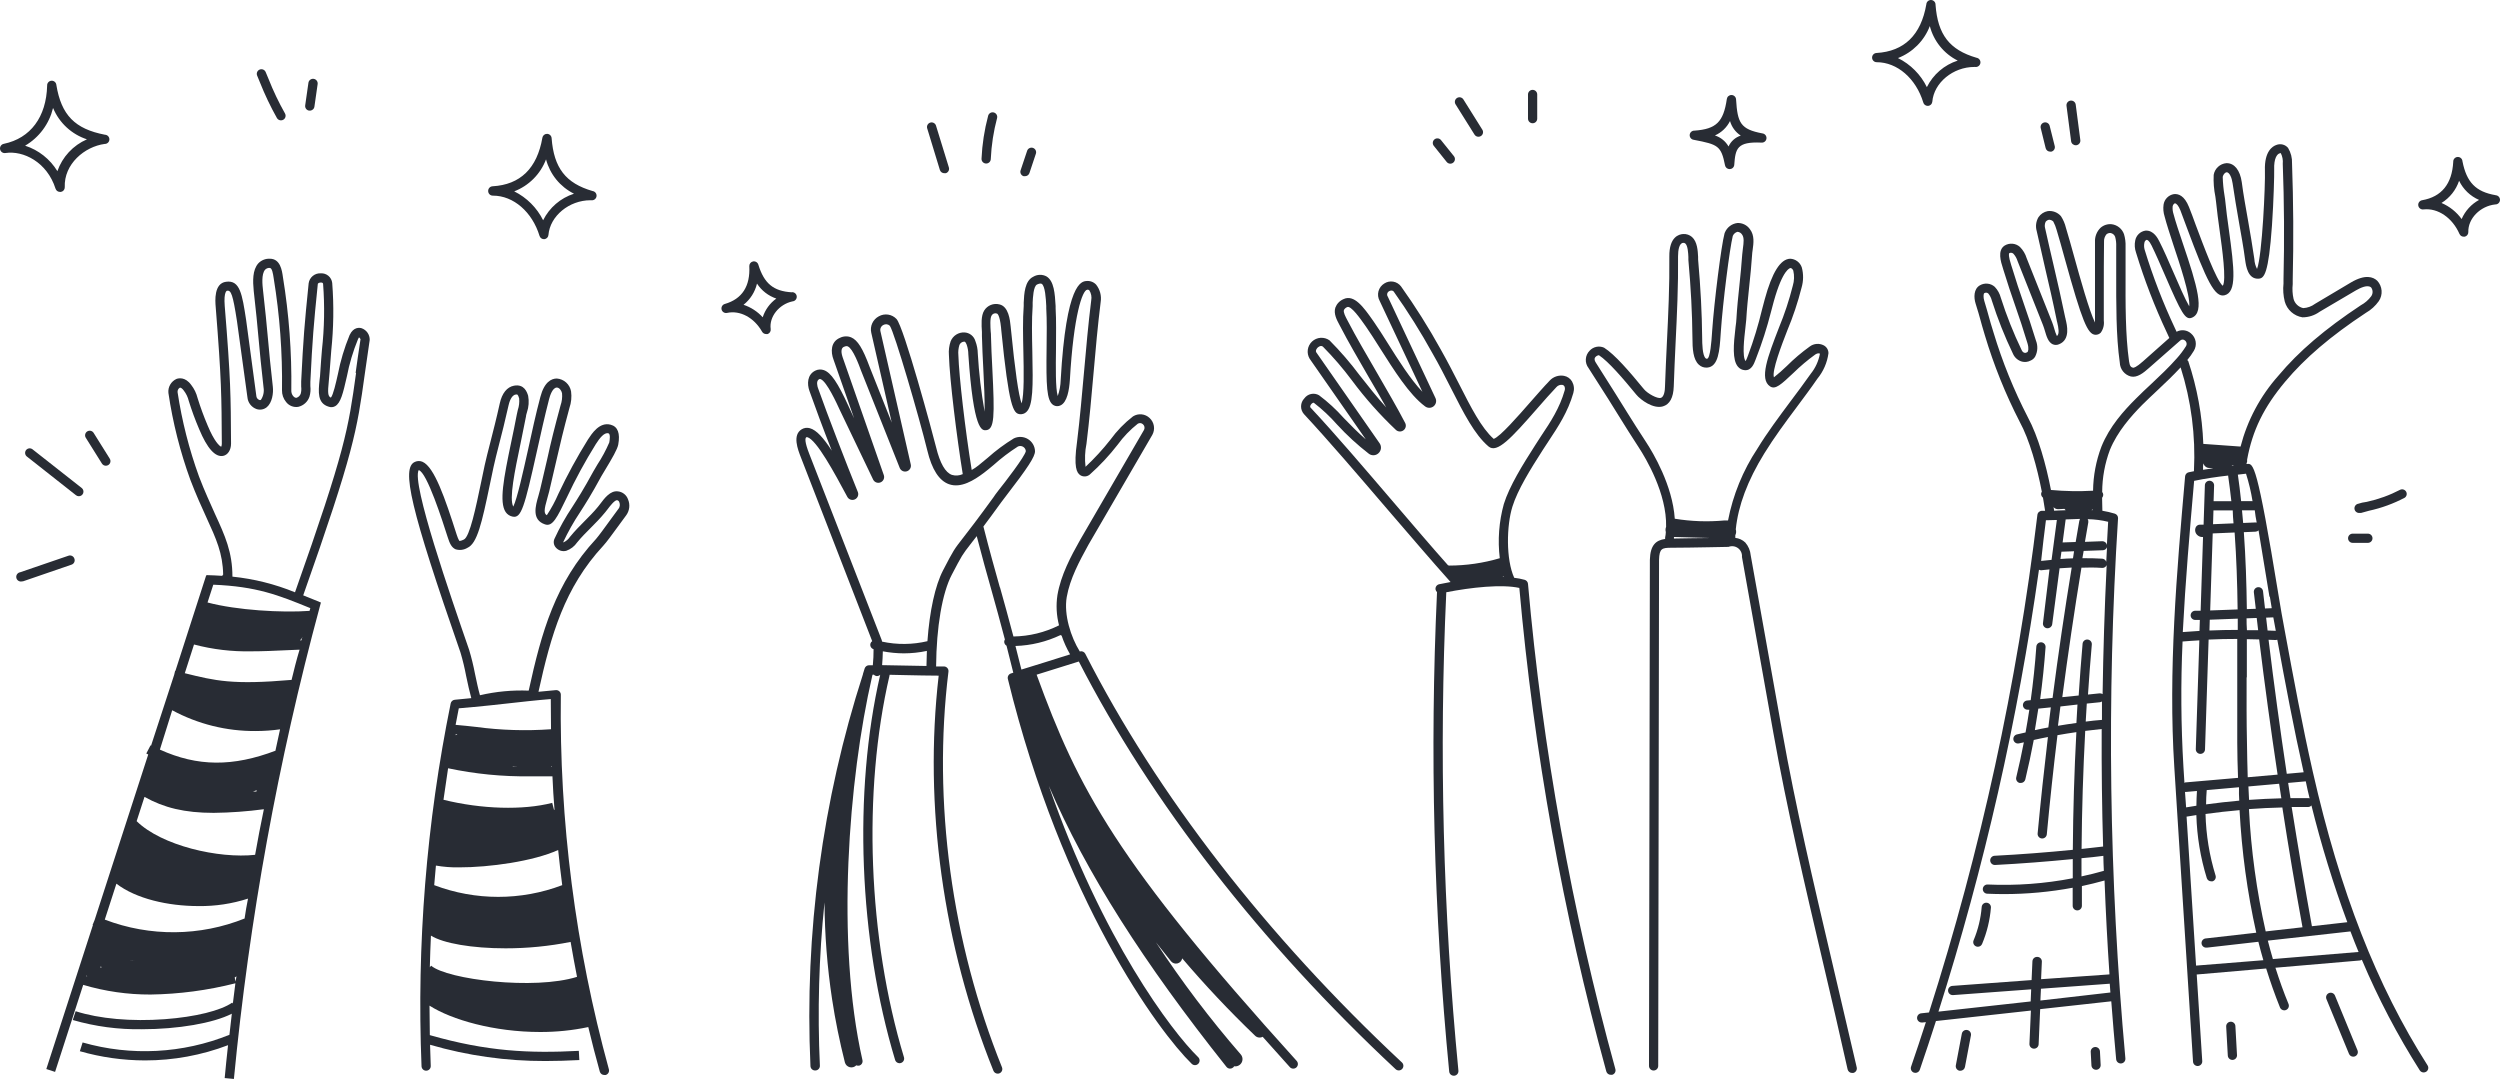 <svg width="570" height="246" viewBox="0 0 570 246" fill="none" xmlns="http://www.w3.org/2000/svg">
<path d="M82.431 74.829C82.021 74.714 80.612 74.462 79.708 76.405C78.523 79.278 77.628 82.262 77.038 85.314C76.586 87.32 75.986 90.02 75.44 90.661C74.735 90.356 74.704 89.505 74.967 86.931C75.04 86.29 75.103 85.618 75.145 84.904C75.261 83.17 75.398 81.542 75.524 79.956C76.067 74.826 76.141 69.657 75.745 64.513C75.675 63.883 75.366 63.303 74.881 62.894C74.395 62.485 73.771 62.279 73.137 62.318C72.474 62.28 71.82 62.494 71.308 62.916C70.795 63.339 70.461 63.939 70.372 64.597C69.415 74.052 69.163 76.993 68.669 86.952C68.669 87.352 68.669 87.74 68.669 88.139C68.738 88.673 68.706 89.215 68.574 89.736C68.501 89.96 68.377 90.162 68.21 90.329C68.044 90.495 67.841 90.619 67.618 90.692C67.512 90.692 67.228 90.766 66.829 90.293C66.542 89.925 66.396 89.467 66.419 89.001C66.539 80.326 65.895 71.657 64.495 63.095C64.295 61.666 63.917 58.998 61.53 58.988C61.042 58.964 60.555 59.046 60.102 59.227C59.648 59.408 59.239 59.685 58.902 60.038C57.545 61.551 57.63 64.072 57.85 66.341C58.376 70.911 58.681 74.168 58.965 77.319C59.249 80.471 59.564 83.748 60.09 88.339C60.259 89.328 60.041 90.344 59.48 91.175C59.417 91.175 59.333 91.291 59.091 91.175C58.904 91.099 58.743 90.97 58.627 90.804C58.512 90.638 58.446 90.442 58.439 90.24L56.116 72.949C55.212 67.056 54.717 63.82 51.563 64.24C48.746 64.576 49.061 68.631 49.177 69.966C50.512 86.711 50.512 90.251 50.575 101.134C50.587 101.383 50.54 101.631 50.438 101.859C50.039 101.712 48.861 100.661 47.358 97.048C46.478 94.988 45.706 92.884 45.045 90.745C44.776 89.659 44.282 88.643 43.594 87.761C42.206 85.849 40.682 86.238 40.24 86.395C39.633 86.669 39.128 87.127 38.798 87.704C38.467 88.282 38.328 88.949 38.4 89.61C39.397 96.362 41.073 102.997 43.405 109.412C44.719 112.858 45.97 115.6 47.074 118.016C49.303 122.869 50.796 126.168 50.88 131.011C50.825 131.036 50.779 131.076 50.745 131.126C50.712 131.176 50.693 131.234 50.691 131.294C49.566 131.221 48.378 131.158 47.116 131.126V131.189H47.011L39.998 152.956H39.925L39.704 153.88L34.447 169.995L34.321 169.943L33.354 171.802L33.795 172.023L21.578 209.747L21.105 210.902H21.189L10.56 243.741L12.558 244.393L18.971 224.549C23.956 226.031 29.131 226.774 34.331 226.755C40.855 226.66 47.344 225.8 53.666 224.191C53.466 225.736 53.277 227.269 53.088 228.814L52.941 228.593C50.375 230.41 44.53 231.86 37.58 232.375C30 232.942 22.588 232.28 17.247 230.557L16.595 232.564C21.717 234.048 27.033 234.756 32.365 234.665C40.556 234.665 48.609 233.289 52.856 231.125C52.667 232.732 52.489 234.339 52.31 235.936C41.657 240.226 29.876 240.84 18.834 237.68L18.204 239.676C23.038 241.06 28.041 241.767 33.07 241.777C39.537 241.779 45.951 240.6 51.994 238.3C51.721 240.8 51.458 243.3 51.227 245.8L53.33 246C56.832 209.605 63.388 173.568 72.927 138.27L73.169 137.377L71.739 136.789L69.132 135.738C80.697 103.015 81.38 98.172 83.167 85.314C83.483 83.034 83.84 80.502 84.292 77.519C84.31 76.93 84.139 76.352 83.805 75.868C83.47 75.384 82.988 75.02 82.431 74.829ZM19.644 222.553L19.697 222.416L19.896 222.616L19.644 222.553ZM22.851 220.557L23.029 220.304C23.05 220.421 23.085 220.534 23.134 220.641L22.851 220.557ZM29.485 218.918L30.704 219.002H30.915C30.42 219.012 29.937 218.981 29.485 218.918ZM53.74 223.845L53.508 222.878C53.648 222.797 53.781 222.706 53.908 222.605C53.824 223.025 53.771 223.435 53.719 223.845H53.74ZM55.842 209.39C45.609 213.505 34.197 213.606 23.892 209.673L26.541 201.479C31.009 204.914 38.295 206.585 45.255 206.585C49.087 206.636 52.901 206.061 56.547 204.883C56.231 206.385 56 207.887 55.769 209.39H55.842ZM58.239 194.893C49.828 195.827 36.813 192.791 31.156 187.224L32.944 181.688C37.37 184.167 42.08 185.333 48.714 185.333C52.544 185.289 56.367 185.012 60.163 184.503C59.441 187.963 58.776 191.426 58.166 194.893H58.239ZM57.64 180.479C57.944 180.397 58.243 180.295 58.534 180.175C58.503 180.271 58.478 180.369 58.46 180.469C58.362 180.478 58.264 180.478 58.166 180.469C57.966 180.459 57.766 180.463 57.566 180.479H57.64ZM62.897 171.13C53.098 174.859 45.024 174.807 36.455 170.909L39.262 161.938C45.111 165.097 51.665 166.727 58.313 166.676C60.167 166.673 62.018 166.543 63.854 166.287C63.496 167.905 63.128 169.523 62.802 171.13H62.897ZM66.493 155.372V155.015C52.993 156.181 49.135 155.225 42.133 153.492L44.235 146.947C48.491 148.07 52.882 148.594 57.283 148.502C59.985 148.502 62.687 148.376 65.347 148.25L68.301 148.124C67.576 150.508 66.987 152.914 66.398 155.341L66.493 155.372ZM68.816 146.002H68.385C68.5 145.91 68.602 145.804 68.69 145.686C68.8 145.539 68.896 145.381 68.974 145.214C68.858 145.455 68.795 145.707 68.722 145.97L68.816 146.002ZM70.751 138.648C70.688 138.858 70.635 139.068 70.582 139.278C64.274 139.741 53.939 139.131 47.316 137.366L48.63 133.311C58.502 133.711 63.454 135.675 70.656 138.617L70.751 138.648ZM81.18 85.072C79.414 97.794 78.751 102.584 67.26 135.045C62.7 133.178 57.895 131.976 52.993 131.473C52.993 125.884 51.322 122.187 48.987 117.113C47.936 114.717 46.653 112.018 45.371 108.635C43.117 102.417 41.483 95.992 40.492 89.453C40.462 89.248 40.493 89.04 40.581 88.853C40.669 88.666 40.81 88.509 40.987 88.402C41.249 88.307 41.628 88.665 41.891 89.032C42.44 89.732 42.831 90.542 43.037 91.406C43.718 93.596 44.511 95.749 45.413 97.857C47.242 102.248 49.082 104.296 50.89 103.939C51.942 103.718 52.678 102.615 52.678 101.134C52.615 90.177 52.615 86.616 51.237 69.745C50.974 66.415 51.752 66.278 51.784 66.278C52.678 66.163 53.088 67.077 54.034 73.254L56.41 90.566C56.461 91.172 56.687 91.751 57.06 92.232C57.433 92.713 57.938 93.076 58.513 93.276C58.908 93.405 59.33 93.431 59.738 93.352C60.147 93.273 60.528 93.092 60.847 92.825C62.035 91.837 62.382 89.673 62.203 88.15C61.677 83.57 61.373 80.313 61.089 77.172C60.805 74.031 60.489 70.743 59.964 66.142C59.848 65.091 59.543 62.507 60.447 61.488C60.582 61.347 60.746 61.238 60.928 61.169C61.11 61.1 61.305 61.073 61.499 61.089C62.024 61.089 62.235 62.276 62.403 63.452C63.783 71.886 64.416 80.425 64.295 88.969C64.272 89.949 64.604 90.905 65.231 91.659C65.549 92.075 65.974 92.397 66.461 92.591C66.948 92.786 67.478 92.844 67.996 92.762C68.586 92.625 69.132 92.34 69.581 91.934C70.03 91.528 70.367 91.013 70.561 90.44C70.79 89.656 70.858 88.834 70.761 88.024C70.761 87.698 70.761 87.373 70.761 87.057C71.255 77.078 71.487 74.346 72.454 64.808C72.454 64.492 72.948 64.419 73.127 64.419C73.305 64.419 73.631 64.419 73.663 64.702C74.048 69.728 73.96 74.779 73.4 79.788C73.274 81.385 73.137 83.023 73.032 84.767C73.032 85.45 72.916 86.101 72.853 86.711C72.591 89.295 72.317 91.963 74.956 92.73C75.196 92.818 75.452 92.852 75.706 92.83C75.96 92.809 76.207 92.731 76.428 92.604C77.669 91.869 78.194 89.778 79.088 85.828C79.649 82.922 80.497 80.079 81.622 77.34C81.758 77.056 81.874 76.93 81.832 76.899C81.992 77.006 82.119 77.155 82.2 77.33C81.748 80.229 81.401 82.74 81.085 84.998L81.18 85.072Z" fill="#282C34"/>
<path d="M140.855 112.028C139.152 111.828 137.827 113.583 136.871 114.864C136.681 115.106 136.513 115.337 136.355 115.526C135.304 116.818 134.253 117.827 133.201 118.898C132.15 119.97 131.099 120.999 129.953 122.407C129.6 122.938 129.109 123.362 128.533 123.636H128.397C129.509 121.259 130.799 118.97 132.255 116.787C133.412 114.99 134.842 112.763 137.112 108.572C137.281 108.267 137.607 107.742 137.985 107.112C139.552 104.517 140.761 102.447 140.96 101.365C141.434 98.792 140.855 97.268 139.247 96.838C136.65 96.123 134.894 98.939 134.053 100.21C131.571 104.193 129.324 108.318 127.324 112.564C126.588 114.274 125.701 115.916 124.675 117.47C123.981 117.081 124.034 116.199 124.78 113.635C124.927 113.121 125.085 112.585 125.201 112.091C125.873 109.223 126.378 107.049 126.809 105.189C127.787 100.935 128.386 98.361 129.827 93.024C130.247 91.811 130.377 90.515 130.205 89.242C130.069 88.46 129.675 87.746 129.087 87.214C128.498 86.681 127.748 86.359 126.956 86.301C125.737 86.301 124.097 87.068 123.203 90.503C122.152 94.4 121.237 98.718 120.396 102.521C119.271 107.574 117.904 113.74 117.031 115.505C116.043 113.751 117.378 107.332 118.682 101.124C119.103 99.107 119.534 97.006 119.933 94.915C119.933 94.632 120.07 94.327 120.144 94.001C120.556 92.792 120.651 91.497 120.417 90.24C120.186 89.484 119.565 87.488 117.179 87.94C115.602 88.234 114.456 89.663 113.951 91.963C113.173 95.483 112.427 98.371 111.775 100.924C111.27 102.889 110.839 104.569 110.513 106.051C110.187 107.532 109.935 108.792 109.661 110.116C108.515 115.6 107.107 122.418 105.761 123.016C105.452 123.183 105.118 123.296 104.773 123.353C104.773 123.353 104.52 123.121 104.131 121.924C101.45 113.52 99.022 106.471 96.341 105.294C96.073 105.176 95.782 105.114 95.489 105.114C95.196 105.114 94.906 105.176 94.638 105.294C91.399 106.597 93.586 115.967 105.014 148.849C105.525 150.577 105.946 152.33 106.276 154.101C106.655 155.897 107.054 157.746 107.454 159.175L103.711 159.543C103.481 159.559 103.263 159.65 103.09 159.802C102.918 159.953 102.799 160.158 102.754 160.383C97.219 187.592 94.989 215.368 96.109 243.111C96.115 243.249 96.148 243.385 96.206 243.51C96.263 243.635 96.346 243.748 96.447 243.842C96.549 243.935 96.668 244.008 96.797 244.056C96.927 244.103 97.065 244.125 97.203 244.12C97.341 244.114 97.477 244.081 97.602 244.023C97.727 243.966 97.84 243.884 97.934 243.782C98.028 243.681 98.1 243.562 98.148 243.432C98.196 243.303 98.218 243.165 98.212 243.027C98.149 241.416 98.097 239.809 98.054 238.205C106.593 240.69 115.445 241.938 124.338 241.913C126.883 241.913 129.448 241.829 132.087 241.693L131.971 239.592C120.764 240.18 111.081 239.76 98.002 236.01C97.96 233.775 97.935 231.534 97.928 229.286C102.975 232.511 112.647 235.295 123.161 235.295C126.845 235.306 130.521 234.93 134.127 234.171C134.947 237.596 135.823 240.982 136.755 244.33C136.819 244.557 136.957 244.756 137.148 244.895C137.338 245.034 137.57 245.105 137.806 245.097C137.9 245.112 137.996 245.112 138.09 245.097C138.224 245.06 138.348 244.998 138.457 244.913C138.567 244.828 138.658 244.723 138.726 244.603C138.795 244.483 138.839 244.351 138.856 244.214C138.873 244.077 138.863 243.938 138.826 243.804C131.188 215.989 127.5 187.239 127.871 158.398C127.871 158.253 127.842 158.11 127.785 157.978C127.727 157.845 127.643 157.726 127.538 157.628C127.432 157.529 127.307 157.453 127.171 157.405C127.035 157.357 126.89 157.337 126.746 157.347L122.772 157.725C125.632 144.741 128.691 133.973 137.575 124.393C138.311 123.594 139.562 121.871 140.897 120.043C141.549 119.13 142.212 118.226 142.8 117.449C143.165 116.936 143.394 116.34 143.464 115.715C143.533 115.09 143.443 114.457 143.2 113.877C143.03 113.375 142.717 112.934 142.301 112.606C141.885 112.278 141.383 112.077 140.855 112.028ZM131.561 222.721C121.836 225.778 102.039 223.351 98.296 220.178L98.002 220.536C98.058 218.133 98.142 215.728 98.254 213.319C101.061 215.083 107.632 216.218 115.255 216.218C120.239 216.224 125.212 215.735 130.1 214.758C130.552 217.426 131.046 220.084 131.561 222.721ZM127.261 193.8C127.535 196.468 127.839 199.147 128.186 201.815C118.784 205.377 108.403 205.377 99.001 201.815C99.116 200.324 99.253 198.842 99.39 197.351C101.125 197.654 102.885 197.791 104.646 197.76C111.564 197.771 121.573 196.384 127.261 193.8ZM126.462 184.671L126.304 184.608L125.905 183.053C119.197 184.776 109.788 184.492 101.114 182.349C101.45 179.954 101.801 177.559 102.165 175.164C108.322 176.472 114.606 177.089 120.9 177.002H125.958C126.073 179.534 126.21 182.097 126.431 184.671H126.462ZM103.9 167.632V167.401H104.289C104.154 167.468 104.024 167.545 103.9 167.632ZM116.863 174.849C116.892 174.834 116.918 174.812 116.937 174.786L117.988 174.88L116.863 174.849ZM125.852 174.849H125.621L125.842 174.702C125.842 174.702 125.852 174.828 125.852 174.87V174.849ZM125.632 166.266C119.941 166.676 114.223 166.5 108.568 165.741C107.075 165.573 105.53 165.405 103.879 165.268C104.121 164.007 104.352 162.747 104.604 161.497C105.656 161.413 106.707 161.308 107.832 161.203H107.927C110.397 160.971 112.889 160.709 115.286 160.436C118.693 160.057 122.204 159.658 125.579 159.385C125.59 161.686 125.6 163.976 125.632 166.287V166.266ZM115.202 158.324H115.097L109.546 158.912L115.213 158.356C116.947 158.156 118.703 157.967 120.469 157.788L115.202 158.324ZM140.992 116.03C140.403 116.818 139.73 117.743 139.068 118.657C137.838 120.359 136.555 122.113 135.914 122.859C126.609 132.891 123.487 144.027 120.543 157.463C116.808 157.315 113.071 157.668 109.43 158.513C109.041 157.169 108.663 155.362 108.295 153.607C107.943 151.768 107.498 149.949 106.959 148.155C102.68 135.78 93.807 110.137 95.458 107.185C97.34 107.637 100.904 118.835 102.092 122.533C102.523 123.909 102.975 124.834 103.858 125.233C104.307 125.374 104.782 125.418 105.249 125.362C105.717 125.306 106.167 125.151 106.57 124.907C108.799 123.92 109.851 119.298 111.68 110.515C111.953 109.202 112.227 107.836 112.532 106.46C112.837 105.084 113.268 103.309 113.762 101.418C114.424 98.855 115.171 95.945 115.959 92.383C116.075 91.869 116.527 90.156 117.526 89.967C117.978 89.894 118.072 89.873 118.367 90.829C118.454 91.719 118.35 92.618 118.062 93.466C117.967 93.833 117.883 94.18 117.831 94.516C117.431 96.617 117 98.718 116.579 100.693C114.803 109.181 113.793 114.497 115.286 116.745C115.473 117.019 115.712 117.253 115.99 117.433C116.268 117.614 116.579 117.737 116.905 117.795C118.85 118.184 119.565 115.694 122.404 102.931C123.245 99.138 124.202 94.842 125.201 90.976C125.4 90.198 125.979 88.381 126.956 88.36C127.514 88.36 128.008 89.022 128.144 89.642C128.236 90.598 128.117 91.562 127.797 92.468C126.347 97.846 125.695 100.43 124.759 104.706C124.328 106.565 123.834 108.74 123.15 111.597C123.045 112.07 122.898 112.553 122.761 113.047C122.089 115.358 121.163 118.531 124.265 119.56C125.989 120.149 126.998 118.047 129.217 113.467C131.182 109.275 133.394 105.202 135.84 101.271C136.723 99.895 137.754 98.54 138.721 98.792C139.215 98.928 139.026 100.325 138.91 100.893C138.157 102.642 137.253 104.322 136.208 105.914C135.798 106.586 135.462 107.143 135.294 107.469C133.054 111.587 131.698 113.688 130.51 115.547C128.961 117.859 127.597 120.29 126.431 122.817C126.276 123.142 126.22 123.506 126.271 123.863C126.321 124.219 126.476 124.553 126.715 124.823C127.001 125.164 127.379 125.416 127.803 125.55C128.228 125.684 128.681 125.694 129.112 125.58C130.117 125.225 130.982 124.559 131.582 123.678C132.634 122.386 133.685 121.378 134.736 120.306C135.788 119.235 136.839 118.205 137.996 116.787C138.174 116.577 138.364 116.325 138.574 116.052C139.036 115.432 140.13 114.014 140.677 114.045C140.8 114.063 140.915 114.116 141.008 114.198C141.101 114.28 141.169 114.388 141.202 114.507C141.31 114.76 141.347 115.036 141.31 115.308C141.273 115.58 141.163 115.837 140.992 116.052V116.03Z" fill="#282C34"/>
<path d="M12.663 43.02C12.732 43.241 12.873 43.433 13.063 43.566C13.254 43.699 13.482 43.766 13.714 43.755H13.893C14.14 43.713 14.363 43.584 14.523 43.391C14.683 43.198 14.769 42.955 14.766 42.705C14.545 37.379 19.318 33.429 23.86 32.819C24.139 32.828 24.41 32.725 24.613 32.534C24.816 32.343 24.934 32.079 24.943 31.8C24.951 31.522 24.849 31.251 24.657 31.048C24.466 30.845 24.202 30.727 23.923 30.718C17.079 29.405 13.977 26.233 12.852 19.383C12.833 19.105 12.703 18.845 12.492 18.662C12.281 18.479 12.006 18.387 11.727 18.406C11.448 18.426 11.189 18.555 11.005 18.766C10.822 18.977 10.73 19.252 10.749 19.53C10.56 26.674 6.965 31.517 0.888 32.788C0.75 32.811 0.618 32.862 0.499 32.936C0.38 33.011 0.278 33.108 0.197 33.222C0.033 33.452 -0.032 33.738 0.015 34.017C0.062 34.295 0.219 34.544 0.449 34.707C0.68 34.871 0.966 34.936 1.245 34.889C5.303 34.28 10.718 36.927 12.663 43.02ZM12.116 24.657C12.815 26.325 13.865 27.824 15.195 29.051C16.524 30.278 18.103 31.205 19.823 31.769C18.258 32.448 16.852 33.444 15.692 34.693C14.532 35.942 13.644 37.418 13.084 39.028C11.408 36.271 8.796 34.209 5.724 33.218C7.305 32.291 8.682 31.055 9.775 29.584C10.868 28.113 11.653 26.437 12.085 24.657H12.116Z" fill="#282C34"/>
<path d="M112.395 44.606C117.084 44.606 121.353 48.335 123.014 53.788C123.081 54.011 123.221 54.205 123.412 54.34C123.602 54.475 123.832 54.543 124.065 54.533H124.107C124.35 54.508 124.576 54.398 124.747 54.223C124.918 54.049 125.022 53.821 125.043 53.578C125.4 49.249 129.774 45.657 134.621 45.657H134.81C134.948 45.676 135.089 45.668 135.224 45.633C135.358 45.598 135.485 45.537 135.597 45.453C135.708 45.369 135.801 45.264 135.872 45.144C135.943 45.024 135.989 44.891 136.009 44.753C136.028 44.615 136.02 44.475 135.985 44.34C135.95 44.205 135.889 44.078 135.805 43.967C135.721 43.856 135.616 43.763 135.496 43.692C135.375 43.621 135.242 43.575 135.104 43.556C128.985 41.78 126.283 38.303 125.768 31.496C125.75 31.23 125.631 30.981 125.435 30.8C125.24 30.619 124.983 30.518 124.717 30.519C124.466 30.515 124.223 30.601 124.03 30.761C123.837 30.921 123.708 31.144 123.666 31.391C122.457 38.387 118.63 42.116 112.29 42.474C112.022 42.49 111.771 42.607 111.587 42.803C111.403 42.998 111.301 43.256 111.302 43.524C111.297 43.668 111.322 43.812 111.376 43.946C111.429 44.08 111.51 44.201 111.613 44.303C111.715 44.404 111.838 44.484 111.972 44.536C112.107 44.588 112.251 44.612 112.395 44.606ZM124.496 36.339C124.94 38.021 125.738 39.589 126.836 40.939C127.935 42.288 129.309 43.388 130.867 44.165C129.35 44.654 127.946 45.441 126.738 46.48C125.53 47.519 124.543 48.789 123.834 50.216C122.413 47.361 120.098 45.049 117.242 43.629C118.896 42.991 120.397 42.013 121.647 40.756C122.896 39.5 123.867 37.995 124.496 36.339Z" fill="#282C34"/>
<path d="M439.515 24.142H439.631C439.874 24.116 440.1 24.006 440.271 23.832C440.441 23.658 440.546 23.429 440.567 23.186C440.935 18.858 445.298 15.265 450.144 15.265H450.334C450.472 15.285 450.612 15.277 450.747 15.242C450.882 15.207 451.009 15.146 451.12 15.062C451.232 14.978 451.325 14.873 451.396 14.753C451.467 14.633 451.513 14.5 451.532 14.362C451.552 14.224 451.544 14.084 451.509 13.949C451.474 13.814 451.412 13.687 451.328 13.576C451.244 13.465 451.139 13.371 451.019 13.3C450.899 13.23 450.766 13.184 450.628 13.164C444.509 11.378 441.807 7.912 441.303 1.104C441.316 0.826 441.219 0.553 441.032 0.346C440.844 0.139 440.583 0.015 440.304 0.001C440.025 -0.013 439.752 0.085 439.545 0.272C439.338 0.459 439.214 0.721 439.2 0.999C437.991 7.985 434.164 11.714 427.824 12.082C427.556 12.098 427.305 12.216 427.121 12.411C426.937 12.607 426.835 12.865 426.836 13.133C426.836 13.411 426.947 13.678 427.144 13.876C427.341 14.073 427.608 14.183 427.887 14.183C432.576 14.183 436.845 17.902 438.506 23.365C438.566 23.587 438.697 23.783 438.879 23.924C439.062 24.064 439.285 24.141 439.515 24.142ZM432.734 13.238C434.387 12.597 435.888 11.617 437.139 10.361C438.39 9.105 439.364 7.602 439.999 5.947C440.435 7.636 441.229 9.213 442.326 10.57C443.423 11.927 444.799 13.034 446.36 13.816C444.841 14.302 443.436 15.088 442.228 16.128C441.02 17.167 440.033 18.439 439.326 19.866C437.919 16.992 435.602 14.662 432.734 13.238Z" fill="#282C34"/>
<path d="M16.953 127.355C16.908 127.224 16.837 127.102 16.745 126.998C16.653 126.894 16.541 126.809 16.416 126.749C16.291 126.688 16.155 126.653 16.016 126.645C15.877 126.637 15.738 126.657 15.607 126.704L4.599 130.475C4.32 130.52 4.07 130.673 3.905 130.902C3.739 131.13 3.671 131.415 3.716 131.694C3.76 131.972 3.914 132.222 4.143 132.387C4.371 132.553 4.657 132.621 4.935 132.576C5.06 132.576 5.184 132.558 5.303 132.524L16.311 128.742C16.447 128.696 16.572 128.623 16.678 128.528C16.785 128.433 16.871 128.316 16.931 128.186C16.991 128.057 17.024 127.916 17.028 127.773C17.031 127.63 17.006 127.488 16.953 127.355Z" fill="#282C34"/>
<path d="M5.955 102.605C5.869 102.713 5.804 102.837 5.766 102.97C5.727 103.103 5.715 103.243 5.731 103.381C5.747 103.518 5.789 103.651 5.857 103.773C5.924 103.894 6.015 104 6.123 104.086L17.32 112.91C17.506 113.059 17.735 113.14 17.972 113.142C18.192 113.143 18.407 113.076 18.586 112.949C18.766 112.822 18.901 112.642 18.973 112.435C19.045 112.227 19.05 112.003 18.987 111.792C18.925 111.581 18.798 111.396 18.624 111.261L7.406 102.437C7.19 102.272 6.917 102.197 6.647 102.228C6.376 102.259 6.128 102.395 5.955 102.605Z" fill="#282C34"/>
<path d="M19.896 98.361C19.779 98.434 19.677 98.529 19.596 98.642C19.516 98.754 19.458 98.881 19.427 99.016C19.396 99.151 19.391 99.29 19.414 99.427C19.437 99.563 19.486 99.693 19.56 99.811L23.24 105.693C23.334 105.845 23.466 105.97 23.622 106.056C23.779 106.142 23.955 106.188 24.133 106.187C24.33 106.188 24.523 106.133 24.691 106.03C24.808 105.957 24.91 105.861 24.991 105.749C25.071 105.636 25.129 105.509 25.16 105.375C25.191 105.24 25.195 105.1 25.173 104.964C25.15 104.828 25.1 104.697 25.027 104.58L21.347 98.697C21.274 98.58 21.179 98.478 21.066 98.397C20.954 98.317 20.826 98.259 20.692 98.228C20.557 98.197 20.417 98.192 20.281 98.215C20.144 98.238 20.014 98.287 19.896 98.361Z" fill="#282C34"/>
<path d="M59.28 18.816C60.382 21.591 61.667 24.29 63.128 26.895C63.22 27.062 63.355 27.201 63.52 27.297C63.685 27.394 63.873 27.443 64.064 27.441C64.247 27.441 64.426 27.394 64.585 27.304C64.744 27.214 64.877 27.084 64.971 26.927C65.064 26.77 65.115 26.592 65.118 26.409C65.121 26.226 65.077 26.046 64.989 25.886C63.557 23.353 62.303 20.724 61.236 18.018L60.573 16.431C60.466 16.174 60.261 15.969 60.002 15.863C59.744 15.756 59.454 15.757 59.196 15.864C58.938 15.971 58.733 16.177 58.627 16.435C58.521 16.693 58.521 16.983 58.628 17.24L59.28 18.816Z" fill="#282C34"/>
<path d="M70.488 25.224H70.635C70.89 25.227 71.137 25.136 71.331 24.97C71.524 24.804 71.651 24.573 71.686 24.321L72.422 19.173C72.461 18.895 72.388 18.612 72.218 18.387C72.049 18.163 71.797 18.015 71.518 17.976C71.38 17.956 71.24 17.964 71.105 17.999C70.97 18.034 70.843 18.095 70.732 18.179C70.507 18.349 70.359 18.6 70.32 18.879L69.584 24.026C69.563 24.165 69.57 24.306 69.604 24.441C69.639 24.576 69.7 24.703 69.784 24.815C69.868 24.927 69.974 25.02 70.095 25.09C70.216 25.161 70.349 25.206 70.488 25.224Z" fill="#282C34"/>
<path d="M180.534 66.646C176.328 66.394 174.225 64.629 172.901 60.343C172.827 60.094 172.664 59.881 172.443 59.745C172.221 59.61 171.958 59.56 171.702 59.607C171.457 59.652 171.236 59.782 171.078 59.975C170.92 60.167 170.836 60.409 170.84 60.658C171.082 65.259 169.2 68.169 165.257 69.304C164.995 69.377 164.772 69.55 164.635 69.785C164.497 70.021 164.457 70.3 164.521 70.564C164.586 70.832 164.754 71.063 164.988 71.209C165.222 71.354 165.504 71.402 165.773 71.342C168.727 70.701 171.923 72.392 173.763 75.638C173.855 75.799 173.989 75.932 174.15 76.024C174.31 76.116 174.492 76.164 174.678 76.163C174.789 76.179 174.902 76.179 175.014 76.163C175.247 76.085 175.445 75.927 175.573 75.718C175.702 75.509 175.753 75.261 175.718 75.019C175.329 72.256 177.6 69.377 180.681 68.715C180.96 68.696 181.219 68.567 181.403 68.356C181.586 68.145 181.678 67.87 181.659 67.591C181.639 67.313 181.51 67.053 181.299 66.87C181.088 66.687 180.812 66.595 180.534 66.614V66.646ZM173.9 72.34C172.711 71.031 171.205 70.05 169.526 69.493C171.063 68.272 172.144 66.57 172.596 64.66C173.638 66.261 175.19 67.464 177.001 68.075C175.536 69.127 174.449 70.622 173.9 72.34Z" fill="#282C34"/>
<path d="M214.293 38.755C214.362 38.976 214.503 39.168 214.693 39.301C214.883 39.434 215.112 39.501 215.344 39.49C215.445 39.505 215.548 39.505 215.649 39.49C215.915 39.408 216.138 39.223 216.268 38.977C216.398 38.731 216.425 38.443 216.343 38.177L213.399 28.617C213.311 28.359 213.125 28.145 212.881 28.022C212.638 27.898 212.355 27.874 212.094 27.954C211.833 28.035 211.614 28.214 211.483 28.453C211.351 28.693 211.319 28.974 211.391 29.237L214.293 38.755Z" fill="#282C34"/>
<path d="M224.848 37.284C225.127 37.284 225.395 37.173 225.592 36.976C225.789 36.779 225.9 36.512 225.9 36.233C226.045 33.078 226.528 29.947 227.34 26.894C227.403 26.623 227.355 26.337 227.207 26.101C227.059 25.865 226.824 25.697 226.552 25.634C226.28 25.571 225.994 25.619 225.758 25.767C225.521 25.915 225.353 26.15 225.29 26.422C224.44 29.615 223.936 32.891 223.787 36.191C223.781 36.334 223.804 36.476 223.855 36.609C223.906 36.742 223.984 36.863 224.083 36.965C224.182 37.068 224.301 37.149 224.433 37.203C224.565 37.258 224.706 37.286 224.848 37.284Z" fill="#282C34"/>
<path d="M233.375 40.173C233.486 40.193 233.6 40.193 233.711 40.173C233.932 40.173 234.147 40.105 234.326 39.977C234.505 39.849 234.64 39.667 234.71 39.459L236.182 35.046C236.27 34.782 236.249 34.493 236.124 34.244C235.999 33.995 235.779 33.805 235.515 33.718C235.25 33.63 234.961 33.651 234.711 33.776C234.462 33.901 234.272 34.12 234.185 34.385L232.713 38.786C232.66 38.92 232.635 39.064 232.64 39.208C232.645 39.352 232.68 39.493 232.742 39.623C232.804 39.754 232.893 39.869 233.001 39.964C233.11 40.059 233.237 40.13 233.375 40.173Z" fill="#282C34"/>
<path d="M247.442 149.059C247.329 148.838 247.142 148.663 246.913 148.567C246.684 148.471 246.428 148.459 246.191 148.533C244.151 145.266 242.522 140.129 243.216 136.127C243.952 131.925 246.096 127.975 248.157 124.214L262.729 99.149C263.07 98.533 263.196 97.822 263.085 97.127C262.975 96.432 262.635 95.794 262.119 95.314C261.62 94.836 260.975 94.539 260.287 94.471C259.599 94.402 258.908 94.566 258.324 94.936C256.362 96.454 254.627 98.244 253.172 100.252C251.442 102.451 249.548 104.516 247.505 106.429C247.294 104.678 247.365 102.905 247.716 101.176C248.388 95.735 248.872 90.272 249.335 84.988C249.797 79.704 250.281 74.262 250.954 68.852C251.066 68.153 251.03 67.439 250.849 66.755C250.668 66.071 250.346 65.433 249.902 64.881C249.624 64.588 249.282 64.362 248.903 64.222C248.524 64.082 248.118 64.031 247.716 64.072C246.57 64.167 243.09 64.461 241.838 86.627C241.807 87.876 241.58 89.113 241.166 90.293C240.64 88.612 240.714 83.486 240.766 79.63C240.766 76.405 240.85 73.064 240.682 70.302V69.776C240.514 66.972 240.346 64.062 238.579 63.011C238.118 62.769 237.603 62.649 237.082 62.662C236.561 62.675 236.053 62.82 235.604 63.085C233.627 64.02 233.501 67.013 233.407 68.999C233.407 69.283 233.407 69.535 233.407 69.745C233.165 72.833 233.249 76.689 233.333 80.418C233.417 84.368 233.543 90.114 232.912 91.974C232.229 90.051 231.419 84.431 230.505 75.165L230.431 74.451C230.284 72.96 229.969 69.86 227.855 69.398C227.208 69.235 226.525 69.281 225.905 69.53C225.285 69.779 224.761 70.219 224.407 70.785C223.639 71.993 223.776 74.052 223.881 75.701C223.881 76.069 223.881 76.405 223.881 76.668C223.934 78.937 224.06 81.584 224.197 84.137C224.354 87.288 224.554 91.301 224.491 93.854C223.711 89.469 223.192 85.043 222.935 80.597C222.922 79.63 222.737 78.673 222.388 77.771C222.233 77.224 221.91 76.739 221.465 76.385C221.02 76.031 220.475 75.825 219.907 75.796C219.238 75.76 218.574 75.934 218.008 76.294C217.443 76.654 217.004 77.181 216.753 77.802C216.401 78.814 216.265 79.887 216.353 80.954C216.511 86.543 218.151 99.727 219.508 108.099C218.736 108.452 217.862 108.515 217.047 108.278C215.544 107.752 214.324 105.641 213.431 101.975C212.632 98.749 206.071 74.493 204.4 72.728C203.893 72.192 203.221 71.84 202.491 71.729C201.761 71.619 201.016 71.756 200.373 72.119C199.712 72.466 199.184 73.023 198.872 73.701C198.56 74.379 198.482 75.142 198.649 75.869L203.317 96.354L198.27 83.643C196.714 79.441 195.547 77.55 194.065 76.92C193.66 76.754 193.225 76.677 192.788 76.694C192.351 76.71 191.922 76.819 191.531 77.014C189.428 77.886 189.323 80.166 190.08 82.099L194.738 95.377L193.497 92.678C190.995 87.215 189.47 84.967 187.841 84.389C187.52 84.274 187.179 84.226 186.839 84.247C186.499 84.269 186.167 84.36 185.864 84.515C184.024 85.44 184.003 87.562 184.539 89.095C185.801 92.667 187.693 97.794 189.649 102.752C187.777 99.853 186.158 98.046 184.655 97.636C184.347 97.544 184.024 97.517 183.705 97.557C183.387 97.597 183.08 97.702 182.805 97.867C180.607 99.17 181.9 102.468 182.605 104.286L198.859 146.18C198.663 146.312 198.522 146.51 198.459 146.737C198.388 147.002 198.422 147.284 198.556 147.523C198.689 147.763 198.911 147.94 199.174 148.019C199.18 149.239 199.124 150.459 199.006 151.674H198.144C197.922 151.675 197.706 151.745 197.527 151.875C197.347 152.005 197.214 152.189 197.145 152.399C197.008 152.809 196.893 153.229 196.756 153.649V153.723C187.47 182.536 183.415 212.777 184.781 243.017C184.781 243.159 184.81 243.3 184.866 243.431C184.922 243.562 185.004 243.68 185.107 243.779C185.211 243.877 185.333 243.953 185.467 244.003C185.6 244.052 185.743 244.074 185.885 244.067C186.164 244.067 186.431 243.956 186.628 243.759C186.826 243.562 186.936 243.295 186.936 243.017C186.36 230.584 186.711 218.125 187.988 205.744C188.033 213.13 188.609 220.502 189.712 227.805C190.448 232.658 191.436 237.47 192.635 242.229C192.705 242.492 192.844 242.733 193.038 242.925C193.232 243.117 193.474 243.253 193.739 243.321C194.004 243.388 194.281 243.384 194.544 243.308C194.806 243.233 195.044 243.088 195.232 242.89C195.351 242.943 195.48 242.972 195.61 242.974C195.69 242.985 195.772 242.985 195.852 242.974C195.987 242.944 196.114 242.886 196.226 242.806C196.339 242.726 196.435 242.625 196.508 242.508C196.581 242.39 196.63 242.26 196.653 242.124C196.676 241.988 196.672 241.848 196.64 241.714C190.532 214.821 193.486 177.559 198.827 154.29C198.827 154.133 198.911 153.986 198.964 153.828H199.227C199.389 153.998 199.604 154.109 199.837 154.143H199.973C200.24 154.139 200.496 154.034 200.688 153.849C194.517 180.627 195.81 214.232 204.084 241.661C204.124 241.794 204.19 241.917 204.278 242.024C204.365 242.131 204.473 242.22 204.595 242.285C204.717 242.351 204.851 242.391 204.989 242.405C205.127 242.419 205.266 242.405 205.398 242.365C205.531 242.325 205.654 242.259 205.761 242.172C205.868 242.084 205.957 241.976 206.023 241.854C206.088 241.732 206.129 241.599 206.143 241.461C206.156 241.324 206.143 241.184 206.103 241.052C197.892 213.854 196.64 180.501 202.812 154.017C202.817 153.961 202.817 153.905 202.812 153.849L206.66 153.933C209.015 153.986 211.444 154.038 214.019 154.049C210.592 183.705 215.018 215.64 226.499 244.13C226.577 244.326 226.712 244.493 226.886 244.611C227.061 244.729 227.266 244.792 227.477 244.792C227.61 244.792 227.742 244.767 227.866 244.718C227.994 244.667 228.112 244.592 228.211 244.495C228.31 244.399 228.389 244.284 228.444 244.158C228.498 244.031 228.527 243.894 228.529 243.756C228.531 243.618 228.506 243.481 228.455 243.353C216.953 214.8 212.611 182.77 216.248 153.135C216.268 152.986 216.255 152.834 216.211 152.691C216.167 152.547 216.093 152.414 215.993 152.302C215.894 152.189 215.771 152.099 215.634 152.038C215.496 151.977 215.347 151.946 215.197 151.948H213.431C213.504 142.966 214.818 135.202 217.016 131.021C219.381 126.515 219.381 126.515 221.305 124.035L222.693 122.239C223.955 127.103 225.017 130.906 226.058 134.583C227.004 137.976 227.982 141.453 229.117 145.802C229.026 145.948 228.971 146.114 228.959 146.285C228.955 146.474 229.001 146.66 229.094 146.825C229.186 146.989 229.321 147.126 229.485 147.22C229.969 149.09 230.473 151.118 231.03 153.376L230.505 153.544C230.249 153.623 230.032 153.795 229.899 154.028C229.766 154.26 229.727 154.534 229.79 154.794C242.164 205.408 264.253 235.306 271.718 242.554C271.919 242.749 272.189 242.857 272.469 242.853C272.608 242.851 272.744 242.822 272.872 242.767C272.999 242.712 273.114 242.633 273.211 242.533C273.308 242.434 273.384 242.317 273.435 242.188C273.486 242.059 273.512 241.922 273.51 241.783C273.508 241.645 273.479 241.508 273.424 241.381C273.369 241.253 273.289 241.138 273.19 241.042C267.092 235.106 251.322 214.19 239.126 179.166C247.61 198.884 260.679 219.443 279.635 243.248C279.734 243.373 279.86 243.474 280.004 243.543C280.148 243.612 280.306 243.648 280.465 243.647C280.703 243.645 280.932 243.564 281.117 243.416C281.227 243.335 281.317 243.231 281.38 243.111C281.712 243.164 282.053 243.114 282.356 242.969C282.66 242.823 282.911 242.588 283.077 242.295C283.243 242.003 283.315 241.666 283.284 241.332C283.254 240.997 283.121 240.679 282.905 240.422C275.892 232.34 269.429 223.798 263.56 214.852C264.695 216.316 265.845 217.762 267.008 219.191C267.186 219.4 267.42 219.555 267.683 219.637C267.945 219.718 268.226 219.723 268.492 219.652C268.757 219.58 268.997 219.435 269.183 219.232C269.369 219.03 269.493 218.779 269.542 218.508C274.773 224.651 280.31 230.527 286.132 236.115C286.355 236.345 286.647 236.497 286.964 236.546C287.281 236.595 287.606 236.54 287.888 236.388C289.875 238.625 291.925 240.915 294.081 243.3C294.173 243.403 294.285 243.486 294.41 243.546C294.535 243.606 294.67 243.64 294.808 243.647C294.946 243.655 295.084 243.635 295.215 243.589C295.345 243.543 295.465 243.471 295.568 243.379C295.671 243.286 295.755 243.175 295.814 243.05C295.874 242.925 295.908 242.79 295.916 242.652C295.923 242.514 295.903 242.376 295.857 242.246C295.811 242.115 295.74 241.995 295.647 241.892C254.539 196.426 245.865 179.986 236.35 153.828L245.97 150.824C262.456 182.906 287.415 215.031 318.199 243.773C318.402 243.964 318.673 244.066 318.952 244.057C319.231 244.048 319.495 243.929 319.686 243.726C319.877 243.522 319.98 243.251 319.971 242.973C319.962 242.694 319.843 242.43 319.639 242.239C288.771 213.413 263.812 181.194 247.442 149.059ZM211.233 151.842L201.119 151.653C201.193 150.75 201.277 149.552 201.287 148.502C202.864 148.802 204.466 148.957 206.071 148.964C207.838 148.963 209.6 148.776 211.328 148.407C211.279 149.521 211.247 150.666 211.233 151.842ZM219.56 122.659C217.531 125.265 217.457 125.338 215.029 130.013C213.21 133.501 211.948 139.32 211.454 146.191C208.063 146.992 204.536 147.028 201.13 146.296C201.097 146.15 201.055 146.006 201.004 145.865L184.518 103.498C183.414 100.672 183.551 99.863 183.856 99.674C183.856 99.674 183.93 99.674 184.066 99.674C186.169 100.252 190.248 107.784 193.213 113.331C193.381 113.615 193.648 113.827 193.964 113.924C194.28 114.022 194.621 113.998 194.92 113.857C195.219 113.716 195.454 113.469 195.58 113.164C195.706 112.858 195.713 112.517 195.6 112.207C192.929 105.62 188.692 94.663 186.495 88.454C186.4 88.192 185.98 86.847 186.779 86.448C186.829 86.422 186.885 86.409 186.942 86.409C186.998 86.409 187.054 86.422 187.105 86.448C188.492 86.942 190.784 91.974 191.552 93.644L199.101 109.402C199.261 109.689 199.522 109.906 199.833 110.012C200.145 110.117 200.485 110.103 200.786 109.972C201.088 109.841 201.33 109.602 201.466 109.303C201.601 109.003 201.62 108.664 201.519 108.351L192.13 81.479C192.13 81.395 191.352 79.525 192.425 79.073C192.919 78.863 193.139 78.905 193.297 78.979C194.475 79.483 195.862 83.254 196.325 84.526L205.156 106.733C205.292 107.036 205.537 107.277 205.842 107.409C206.147 107.54 206.49 107.552 206.804 107.442C207.117 107.332 207.378 107.109 207.534 106.816C207.691 106.524 207.731 106.183 207.648 105.862L200.741 75.533C200.672 75.254 200.7 74.959 200.82 74.698C200.94 74.436 201.146 74.224 201.403 74.094C201.636 73.957 201.908 73.901 202.177 73.935C202.445 73.969 202.694 74.092 202.886 74.283C203.937 75.785 209.562 95.094 211.412 102.647C212.463 107.07 214.135 109.612 216.374 110.4C219.098 111.366 222.062 109.517 224.333 107.805C224.901 107.374 225.679 106.754 226.552 106.009C228.278 104.46 230.127 103.055 232.082 101.807C232.268 101.719 232.473 101.678 232.678 101.688C232.883 101.697 233.084 101.755 233.261 101.858C233.439 101.962 233.589 102.107 233.699 102.28C233.808 102.454 233.874 102.652 233.89 102.857C233.69 104.065 229.128 109.969 227.582 111.902C227.067 112.574 226.678 113.089 226.531 113.352C222.767 118.541 220.759 121.115 219.56 122.659ZM227.971 133.931C226.825 129.876 225.658 125.695 224.228 120.096V120.022C225.28 118.615 226.594 116.871 228.234 114.581L229.285 113.194C234.395 106.576 236.024 104.065 235.982 102.847C235.96 102.288 235.799 101.744 235.514 101.263C235.228 100.783 234.827 100.381 234.347 100.094C233.867 99.807 233.323 99.644 232.764 99.621C232.205 99.597 231.649 99.713 231.146 99.958C229.037 101.246 227.049 102.723 225.206 104.37C224.365 105.063 223.608 105.683 223.103 106.103C222.599 106.523 222.052 106.87 221.547 107.154C220.054 97.888 218.656 85.839 218.509 80.975C218.435 80.189 218.517 79.397 218.751 78.643C218.838 78.436 218.98 78.258 219.162 78.126C219.343 77.995 219.557 77.915 219.781 77.897C220.033 77.897 220.096 77.897 220.401 78.58C220.646 79.29 220.774 80.035 220.78 80.786C221.968 98.277 223.86 98.151 224.827 98.088C226.741 97.867 226.804 95.041 226.247 83.99C226.121 81.448 225.984 78.821 225.942 76.636C225.942 76.342 225.942 75.974 225.879 75.586C225.816 74.535 225.679 72.581 226.079 71.951C226.191 71.739 226.377 71.575 226.601 71.49C226.826 71.405 227.073 71.405 227.298 71.489C227.361 71.489 227.929 71.709 228.234 74.64L228.297 75.344C230.042 92.888 231.041 94.253 232.502 94.432C232.769 94.464 233.039 94.438 233.295 94.357C233.551 94.275 233.786 94.14 233.985 93.959C235.562 92.541 235.541 88.087 235.373 80.302C235.288 76.626 235.215 72.823 235.446 69.797C235.446 69.566 235.446 69.283 235.446 68.978C235.499 67.865 235.614 65.259 236.445 64.871C236.708 64.744 237.191 64.555 237.496 64.702C238.295 65.186 238.464 68.064 238.548 69.787V70.312C238.705 73.001 238.663 76.3 238.621 79.483C238.516 87.887 238.621 91.375 240.156 92.352C240.404 92.509 240.69 92.598 240.984 92.609C241.277 92.62 241.569 92.553 241.828 92.415C243.321 91.701 243.783 88.875 243.931 86.627C244.772 71.814 246.801 66.152 247.884 66.058C247.973 66.039 248.065 66.044 248.152 66.071C248.238 66.099 248.316 66.148 248.378 66.215C248.8 66.891 248.95 67.702 248.798 68.484C248.115 73.926 247.642 79.399 247.169 84.683C246.696 89.967 246.223 95.398 245.56 100.788C244.761 106.534 245.476 107.836 246.37 108.383C246.697 108.572 247.075 108.656 247.451 108.622C247.828 108.588 248.185 108.438 248.473 108.194C250.802 106.118 252.935 103.833 254.844 101.365C256.143 99.577 257.682 97.976 259.417 96.606C259.602 96.493 259.819 96.445 260.035 96.469C260.25 96.494 260.451 96.591 260.605 96.743C260.78 96.899 260.898 97.109 260.94 97.339C260.981 97.569 260.945 97.807 260.837 98.014L246.275 123.09C244.172 126.83 241.881 131.074 241.092 135.696C240.749 137.991 240.875 140.332 241.46 142.577C238.23 144.196 234.675 145.065 231.062 145.119C229.937 140.823 228.949 137.335 228.003 133.931H227.971ZM238.138 151.034L232.881 152.662C232.397 150.718 231.956 148.933 231.525 147.283C235.084 147.172 238.582 146.324 241.796 144.794L242.049 144.92C242.55 146.405 243.198 147.838 243.983 149.195L238.138 151.034Z" fill="#282C34"/>
<path d="M348.383 133.112C348.364 132.901 348.281 132.701 348.146 132.538C348.011 132.375 347.83 132.256 347.626 132.198C346.844 131.981 346.046 131.826 345.24 131.736C343.326 127.534 343.494 119.791 344.83 115.516C346.028 111.671 348.919 107.017 351.769 102.573C352.21 101.88 352.662 101.208 353.104 100.535C355.259 97.279 357.488 93.917 358.718 89.61C358.849 89.173 358.89 88.715 358.84 88.262C358.789 87.809 358.648 87.371 358.424 86.973C358.23 86.642 357.967 86.357 357.653 86.136C357.339 85.915 356.982 85.763 356.605 85.692C356.005 85.581 355.387 85.624 354.809 85.819C354.231 86.014 353.713 86.354 353.304 86.805C351.958 88.202 350.444 89.957 348.835 91.774C346.239 94.747 341.949 99.653 340.561 100.063C337.754 97.562 335.41 92.951 332.697 87.614C331.372 85.009 330.006 82.362 328.439 79.588C325.709 74.656 322.701 69.882 319.429 65.291C318.993 64.72 318.357 64.335 317.649 64.214C316.941 64.093 316.213 64.245 315.612 64.639C314.96 65.037 314.487 65.671 314.291 66.409C314.095 67.147 314.192 67.931 314.561 68.6L324.307 89.326C321.584 86.48 318.788 82.036 316.464 78.338C315.307 76.5 314.225 74.777 313.257 73.401L313.037 73.085C310.934 70.092 308.736 66.993 306.276 68.222C305.859 68.403 305.482 68.666 305.17 68.997C304.857 69.327 304.615 69.717 304.457 70.144C304.026 71.52 304.773 72.917 305.383 74.052L305.624 74.504C307.328 77.823 309.767 81.994 312.111 86.059C313.457 88.35 314.813 90.692 316.054 92.888C313.888 90.503 311.849 87.919 309.977 85.534C307.884 82.728 305.593 80.074 303.122 77.592C302.531 77.174 301.813 76.973 301.091 77.021C300.368 77.07 299.684 77.365 299.154 77.858C298.623 78.351 298.279 79.012 298.178 79.728C298.078 80.445 298.227 81.175 298.601 81.794L311.396 100.168C309.609 98.634 307.916 96.89 306.371 95.304C304.671 93.39 302.783 91.652 300.736 90.114C300.186 89.798 299.539 89.696 298.919 89.83C298.299 89.964 297.751 90.324 297.382 90.839C296.922 91.315 296.658 91.947 296.642 92.609C296.626 93.27 296.861 93.914 297.298 94.411C302.87 100.399 309.693 108.372 316.296 116.083C321.553 122.176 326.452 127.943 330.731 132.702C329.68 132.902 328.744 133.08 328.134 133.206C327.998 133.234 327.868 133.288 327.753 133.366C327.638 133.444 327.539 133.544 327.463 133.66C327.386 133.777 327.334 133.907 327.308 134.043C327.283 134.18 327.285 134.321 327.314 134.456C327.366 134.664 327.479 134.851 327.64 134.992C325.963 171.451 326.891 207.982 330.416 244.309C330.439 244.571 330.56 244.814 330.755 244.991C330.95 245.168 331.204 245.266 331.467 245.265H331.572C331.849 245.238 332.105 245.102 332.282 244.888C332.46 244.673 332.545 244.397 332.518 244.12C329.007 207.869 328.083 171.416 329.753 135.034C335.441 133.921 342.37 133.164 346.407 134.047C349.712 171.308 356.348 208.198 366.235 244.277C366.297 244.506 366.434 244.708 366.625 244.849C366.816 244.99 367.049 245.063 367.287 245.055C367.381 245.065 367.476 245.065 367.571 245.055C367.704 245.018 367.829 244.956 367.938 244.871C368.047 244.786 368.138 244.681 368.207 244.561C368.275 244.441 368.319 244.309 368.336 244.172C368.353 244.035 368.343 243.896 368.307 243.762C358.348 207.553 351.68 170.519 348.383 133.112ZM330.363 128.91H330.174C326.42 124.708 322.236 119.781 317.862 114.675C311.249 106.954 304.415 98.918 298.812 92.94C298.549 92.657 298.917 92.205 298.959 92.152C299.159 91.911 299.442 91.764 299.558 91.837C301.48 93.32 303.254 94.984 304.857 96.806C307.082 99.228 309.509 101.456 312.111 103.466C312.434 103.704 312.83 103.821 313.23 103.796C313.63 103.771 314.008 103.606 314.298 103.33C314.606 103.05 314.803 102.668 314.851 102.255C314.899 101.842 314.796 101.425 314.561 101.082L300.252 80.534L300.189 80.45C299.747 79.935 300.357 79.315 300.431 79.252C300.504 79.189 301.135 78.601 301.64 79.052C304.025 81.465 306.239 84.041 308.263 86.763C311.269 90.805 314.621 94.576 318.283 98.035C318.517 98.246 318.818 98.368 319.134 98.379C319.449 98.391 319.758 98.291 320.007 98.098C320.256 97.908 320.43 97.636 320.497 97.33C320.565 97.025 320.521 96.705 320.375 96.428C318.661 93.108 316.233 88.948 313.878 84.872C311.523 80.796 309.126 76.731 307.443 73.464L307.18 72.97C306.77 72.193 306.245 71.226 306.413 70.69C306.57 70.382 306.836 70.142 307.159 70.018C308.001 69.598 310.124 72.602 311.26 74.22L311.481 74.535C312.416 75.869 313.489 77.571 314.635 79.378C317.789 84.347 321.29 89.967 324.906 92.646C325.184 92.863 325.526 92.981 325.879 92.981C326.232 92.981 326.574 92.863 326.851 92.646C327.127 92.426 327.32 92.12 327.398 91.776C327.477 91.432 327.436 91.073 327.283 90.755L316.422 67.644C316.352 67.544 316.305 67.432 316.282 67.313C316.259 67.194 316.262 67.071 316.289 66.953C316.317 66.835 316.37 66.724 316.443 66.628C316.517 66.531 316.61 66.452 316.716 66.394C316.979 66.236 317.473 66.121 317.768 66.478C320.995 71.026 323.961 75.754 326.652 80.639C328.187 83.307 329.543 85.986 330.857 88.57C333.717 94.201 336.188 99.075 339.384 101.796C341.318 103.435 344.514 99.968 350.465 93.161C352.053 91.343 353.556 89.631 354.87 88.255C355.035 88.066 355.244 87.921 355.479 87.833C355.714 87.745 355.967 87.717 356.216 87.751C356.308 87.763 356.397 87.796 356.475 87.847C356.553 87.898 356.619 87.965 356.668 88.045C356.822 88.352 356.848 88.706 356.742 89.032C355.596 93.024 353.588 96.113 351.401 99.369C350.949 100.052 350.497 100.735 350.044 101.47C347.122 106.03 344.157 110.83 342.874 114.917C341.764 118.936 341.45 123.132 341.949 127.271C338.188 128.385 334.286 128.951 330.363 128.952V128.91ZM342.569 131.526C342.675 131.498 342.777 131.459 342.874 131.41C342.877 131.448 342.877 131.487 342.874 131.526H342.569Z" fill="#282C34"/>
<path d="M329.848 36.927C329.935 37.035 330.042 37.124 330.163 37.191C330.285 37.257 330.418 37.299 330.556 37.314C330.694 37.328 330.833 37.316 330.966 37.276C331.099 37.237 331.223 37.172 331.33 37.084C331.547 36.911 331.686 36.659 331.718 36.384C331.749 36.108 331.67 35.831 331.498 35.614L328.544 31.937C328.457 31.829 328.35 31.739 328.229 31.673C328.107 31.607 327.973 31.565 327.836 31.55C327.698 31.536 327.559 31.548 327.426 31.588C327.293 31.627 327.169 31.692 327.062 31.779C326.847 31.954 326.709 32.207 326.68 32.482C326.65 32.758 326.731 33.034 326.904 33.25L329.848 36.927Z" fill="#282C34"/>
<path d="M336.188 30.687C336.282 30.838 336.414 30.963 336.57 31.049C336.727 31.136 336.902 31.181 337.081 31.18C337.278 31.181 337.471 31.127 337.638 31.023C337.756 30.95 337.858 30.855 337.938 30.742C338.019 30.63 338.077 30.503 338.108 30.368C338.139 30.233 338.143 30.094 338.121 29.957C338.098 29.821 338.048 29.691 337.975 29.573L333.654 22.671C333.581 22.554 333.485 22.452 333.372 22.372C333.26 22.292 333.133 22.234 332.998 22.203C332.863 22.172 332.724 22.167 332.587 22.19C332.451 22.213 332.32 22.262 332.203 22.335C332.086 22.408 331.984 22.504 331.903 22.616C331.823 22.729 331.765 22.856 331.734 22.991C331.703 23.125 331.699 23.265 331.721 23.401C331.744 23.537 331.793 23.668 331.866 23.785L336.188 30.687Z" fill="#282C34"/>
<path d="M466.409 33.775C466.467 34.008 466.602 34.215 466.794 34.36C466.985 34.505 467.22 34.581 467.46 34.574H467.713C467.983 34.507 468.216 34.335 468.36 34.097C468.504 33.858 468.547 33.573 468.48 33.303L467.334 28.733C467.306 28.594 467.249 28.463 467.169 28.347C467.088 28.231 466.985 28.132 466.865 28.057C466.745 27.981 466.612 27.931 466.472 27.908C466.332 27.886 466.189 27.892 466.052 27.926C465.915 27.96 465.786 28.021 465.673 28.106C465.56 28.191 465.465 28.298 465.394 28.42C465.323 28.543 465.278 28.678 465.261 28.819C465.244 28.959 465.255 29.101 465.295 29.237L466.409 33.775Z" fill="#282C34"/>
<path d="M473.264 33.114H473.401C473.538 33.097 473.671 33.053 473.791 32.984C473.912 32.916 474.018 32.825 474.103 32.715C474.188 32.606 474.25 32.481 474.287 32.347C474.323 32.214 474.333 32.074 474.315 31.937L473.264 23.858C473.229 23.58 473.085 23.326 472.863 23.154C472.641 22.982 472.36 22.904 472.081 22.939C471.802 22.974 471.549 23.118 471.376 23.34C471.204 23.561 471.126 23.843 471.161 24.121L472.213 32.2C472.246 32.454 472.371 32.687 472.565 32.856C472.759 33.024 473.007 33.116 473.264 33.114Z" fill="#282C34"/>
<path d="M349.435 28.102C349.714 28.102 349.981 27.992 350.178 27.795C350.375 27.598 350.486 27.331 350.486 27.052V21.537C350.486 21.258 350.375 20.991 350.178 20.794C349.981 20.597 349.714 20.486 349.435 20.486C349.156 20.486 348.888 20.597 348.691 20.794C348.494 20.991 348.383 21.258 348.383 21.537V27.052C348.383 27.331 348.494 27.598 348.691 27.795C348.888 27.992 349.156 28.102 349.435 28.102Z" fill="#282C34"/>
<path d="M417.51 218.456C413.515 201.448 409.383 183.852 406.334 166.718L399.164 126.62C399.07 125.536 398.636 124.511 397.923 123.689C397.303 123.098 396.505 122.729 395.652 122.638C395.657 122.582 395.657 122.526 395.652 122.47C395.652 122.323 395.652 122.176 395.652 122.029C395.86 121.611 395.898 121.129 395.758 120.684C396.315 115.264 398.439 109.591 402.255 103.393C404.515 99.716 407.144 96.186 409.699 92.762C411.244 90.661 412.853 88.56 414.356 86.353C415.728 84.688 416.606 82.672 416.89 80.534C416.892 80.16 416.789 79.793 416.594 79.474C416.399 79.155 416.12 78.896 415.786 78.727C415.287 78.475 414.727 78.367 414.17 78.415C413.613 78.463 413.08 78.666 412.632 79C410.762 80.344 409.004 81.837 407.375 83.465C406.445 84.368 405.47 85.224 404.452 86.028C403.958 84.536 406.208 78.674 407.47 75.428C408.81 72.23 409.91 68.936 410.76 65.574C411.199 64.078 411.217 62.49 410.813 60.984C410.626 60.422 410.272 59.93 409.799 59.574C409.326 59.217 408.756 59.013 408.164 58.988C405.924 59.061 404.021 62.139 402.36 68.243C402.139 69.041 401.94 69.829 401.729 70.627C400.892 74.138 399.838 77.594 398.575 80.975L398.418 81.385C398.307 81.712 398.166 82.029 397.997 82.33C397.177 81.353 397.692 76.993 397.934 74.892C398.029 74.084 398.113 73.38 398.144 72.896C398.281 70.47 398.554 67.854 398.817 65.333C399.08 62.812 399.322 60.511 399.469 58.21C399.469 57.811 399.553 57.401 399.606 56.971C399.816 55.426 400.058 53.672 398.996 52.275C398.677 51.812 398.245 51.438 397.741 51.188C397.237 50.938 396.677 50.82 396.115 50.846C395.494 50.923 394.904 51.163 394.406 51.542C393.908 51.92 393.518 52.423 393.276 53C393.239 53.069 393.211 53.144 393.192 53.22C392.446 56.004 390.848 68.652 390.375 75.407L390.322 76.174C390.227 77.55 389.954 81.742 389.208 81.794C389.149 81.805 389.088 81.8 389.032 81.782C388.975 81.764 388.923 81.732 388.882 81.689C388.135 81.006 388.104 78.307 388.093 77.014C388.041 71.405 387.746 65.732 387.168 59.156C387.168 58.988 387.168 58.778 387.168 58.557C387.094 57.191 387 55.132 385.78 54.04C385.224 53.554 384.498 53.308 383.762 53.357C382.794 53.409 380.555 54.008 380.607 58.504C380.681 65.091 380.366 71.72 380.05 78.128C379.893 81.385 379.735 84.757 379.619 88.108C379.619 88.99 379.43 90.503 378.662 90.724C377.895 90.944 375.687 89.778 374.814 88.728C371.545 84.736 368.18 80.817 365.731 79.273C365.178 79.024 364.56 78.957 363.967 79.082C363.373 79.206 362.835 79.516 362.429 79.966C361.917 80.484 361.61 81.169 361.566 81.896C361.521 82.622 361.742 83.34 362.188 83.916C366.057 89.925 367.928 92.951 369.432 95.388C370.756 97.489 371.797 99.212 373.637 102.017C375.256 104.485 380.061 112.522 379.872 120.117C379.715 120.494 379.692 120.913 379.808 121.304C379.808 121.724 379.724 122.134 379.651 122.544C379.635 122.655 379.635 122.768 379.651 122.88C377.548 123.174 376.265 124.277 376.171 127.618L375.971 243.027C375.971 243.306 376.082 243.573 376.279 243.77C376.476 243.967 376.743 244.078 377.022 244.078C377.301 244.078 377.569 243.967 377.766 243.77C377.963 243.573 378.074 243.306 378.074 243.027L378.263 127.639C378.337 125.012 378.957 124.897 381.081 124.886C383.656 124.886 386.674 124.823 389.702 124.771L394.107 124.687C394.464 124.547 394.852 124.501 395.232 124.553C395.612 124.605 395.972 124.754 396.279 124.984C396.586 125.215 396.828 125.52 396.983 125.871C397.139 126.221 397.202 126.606 397.166 126.987L404.326 167.096C407.396 184.282 411.528 201.899 415.523 218.939C417.447 227.122 419.434 235.589 421.253 243.815C421.306 244.052 421.44 244.263 421.632 244.412C421.824 244.562 422.061 244.64 422.304 244.634H422.525C422.662 244.606 422.791 244.55 422.906 244.471C423.021 244.392 423.119 244.291 423.194 244.173C423.27 244.056 423.321 243.925 423.345 243.788C423.369 243.65 423.366 243.51 423.335 243.374C421.411 235.117 419.424 226.65 417.51 218.456ZM389.586 122.67C386.821 122.67 384.077 122.764 381.659 122.785C381.659 122.659 381.659 122.544 381.659 122.428L389.723 122.659L389.586 122.67ZM393.991 118.667H393.119C389.36 119.012 385.573 118.878 381.848 118.268C381.343 110.652 376.896 103.225 375.319 100.819C373.49 98.035 372.449 96.354 371.114 94.232C369.6 91.795 367.718 88.749 363.849 82.677C363.386 81.952 363.607 81.626 363.681 81.5C363.783 81.359 363.913 81.241 364.063 81.152C364.214 81.064 364.38 81.007 364.553 80.985C366.761 82.446 370.094 86.343 373.069 89.967C374.068 91.186 376.959 93.297 379.136 92.657C380.692 92.205 381.533 90.671 381.617 88.097C381.722 84.757 381.89 81.395 382.037 78.138C382.353 71.699 382.668 65.049 382.595 58.399C382.595 56.971 382.878 55.426 383.751 55.374C383.841 55.358 383.933 55.362 384.021 55.388C384.108 55.413 384.189 55.459 384.256 55.521C384.823 56.025 384.908 57.685 384.95 58.578C384.95 58.83 384.95 59.061 384.95 59.261C385.528 65.774 385.822 71.394 385.875 76.951C385.875 79.536 386.022 81.952 387.336 83.149C387.589 83.388 387.889 83.57 388.217 83.684C388.545 83.798 388.893 83.841 389.239 83.811C391.826 83.622 392.067 79.861 392.309 76.227L392.362 75.46C392.803 69.031 394.359 56.676 395.074 53.798C395.168 53.572 395.312 53.371 395.493 53.207C395.675 53.044 395.891 52.922 396.126 52.853C396.337 52.863 396.542 52.924 396.725 53.03C396.908 53.136 397.063 53.284 397.177 53.462C397.713 54.166 397.555 55.353 397.387 56.614C397.314 57.086 397.261 57.548 397.229 57.99C397.082 60.248 396.83 62.685 396.588 65.028C396.315 67.581 396.041 70.218 395.905 72.686C395.905 73.148 395.8 73.8 395.705 74.567C395.232 78.59 394.948 82.046 396.241 83.591C396.431 83.827 396.669 84.021 396.939 84.161C397.209 84.3 397.505 84.381 397.808 84.4C399.343 84.515 399.91 82.95 400.257 82.036C400.295 81.914 400.34 81.794 400.394 81.679C401.734 78.249 402.861 74.741 403.769 71.174L404.4 68.799C406.503 61.246 408.174 61.11 408.248 61.11C408.511 61.11 408.794 61.488 408.868 61.698C409.137 62.843 409.097 64.04 408.752 65.165C407.934 68.42 406.88 71.612 405.598 74.714C403.065 81.279 401.056 86.459 403.59 88.108C404.789 88.896 406.082 87.677 408.91 85.019C410.464 83.497 412.13 82.092 413.894 80.817C414.451 80.45 414.777 80.555 414.945 80.639C414.639 82.321 413.916 83.899 412.842 85.23C411.349 87.331 409.751 89.516 408.216 91.532C405.64 94.999 402.959 98.571 400.667 102.321C397.388 107.278 395.119 112.833 393.991 118.667Z" fill="#282C34"/>
<path d="M386.264 31.895C391.699 32.945 392.425 33.229 393.308 37.704C393.355 37.947 393.486 38.166 393.678 38.321C393.871 38.477 394.112 38.56 394.359 38.555H394.422C394.678 38.54 394.919 38.433 395.101 38.253C395.283 38.073 395.393 37.833 395.411 37.578C395.684 33.88 396.031 32.263 401.582 32.515C401.861 32.547 402.141 32.467 402.361 32.292C402.581 32.118 402.722 31.864 402.754 31.585C402.786 31.306 402.706 31.026 402.532 30.807C402.357 30.587 402.103 30.446 401.824 30.414C396.798 29.468 396.157 28.008 395.821 22.65C395.805 22.383 395.687 22.131 395.491 21.948C395.296 21.764 395.038 21.662 394.769 21.663C394.514 21.66 394.267 21.751 394.073 21.917C393.88 22.083 393.754 22.314 393.718 22.566C392.95 27.819 391.3 29.426 386.358 29.783C386.08 29.768 385.806 29.864 385.598 30.05C385.39 30.236 385.265 30.497 385.249 30.776C385.234 31.055 385.33 31.328 385.516 31.536C385.703 31.744 385.964 31.869 386.243 31.884L386.264 31.895ZM394.443 27.598C394.833 28.963 395.703 30.142 396.893 30.918C396.281 31.113 395.716 31.434 395.236 31.861C394.756 32.289 394.371 32.812 394.107 33.397C393.425 32.201 392.318 31.305 391.005 30.886C392.498 30.222 393.714 29.06 394.443 27.598Z" fill="#282C34"/>
<path d="M537.723 114.843C537.585 114.863 537.452 114.91 537.332 114.982C537.212 115.053 537.107 115.147 537.024 115.259C536.94 115.37 536.88 115.498 536.846 115.633C536.811 115.768 536.804 115.908 536.824 116.046C536.864 116.325 537.014 116.576 537.24 116.744C537.351 116.828 537.479 116.888 537.614 116.923C537.749 116.957 537.89 116.964 538.028 116.944C538.132 116.96 538.239 116.96 538.343 116.944C538.827 116.797 539.394 116.64 540.13 116.451C542.977 115.833 545.725 114.829 548.299 113.467C548.51 113.314 548.656 113.089 548.71 112.834C548.763 112.58 548.721 112.314 548.59 112.09C548.459 111.865 548.25 111.696 548.002 111.617C547.754 111.538 547.485 111.553 547.248 111.66C544.841 112.916 542.278 113.845 539.626 114.423C538.869 114.518 538.227 114.665 537.723 114.843Z" fill="#282C34"/>
<path d="M536.409 121.672C536.13 121.672 535.862 121.782 535.665 121.979C535.468 122.176 535.357 122.444 535.357 122.722C535.357 123.001 535.468 123.268 535.665 123.465C535.862 123.662 536.13 123.773 536.409 123.773H539.878C540.157 123.773 540.424 123.662 540.622 123.465C540.819 123.268 540.929 123.001 540.929 122.722C540.929 122.444 540.819 122.176 540.622 121.979C540.424 121.782 540.157 121.672 539.878 121.672H536.409Z" fill="#282C34"/>
<path d="M527.314 175.941C524.907 165.321 522.888 154.427 520.943 143.89L520.197 139.825C520.081 139.184 519.839 137.724 519.503 135.686C514.582 105.525 513.773 105.62 512.311 105.788H512.217V105.62C512.271 105.517 512.314 105.407 512.343 105.294C512.364 105.127 512.364 104.957 512.343 104.79C513.562 98.13 516.138 92.846 521.027 87.015C525.538 81.626 531.373 76.647 539.416 71.331C540.585 70.666 541.594 69.751 542.37 68.652C542.843 67.954 543.067 67.117 543.004 66.276C542.941 65.435 542.595 64.64 542.023 64.02C541.087 63.127 539.289 62.475 536.041 64.387L527.829 69.272C527.049 69.857 526.112 70.197 525.138 70.249C524.612 70.137 524.127 69.881 523.737 69.51C523.347 69.139 523.068 68.668 522.93 68.148C522.682 67.042 522.618 65.903 522.741 64.776C522.741 64.429 522.741 64.093 522.741 63.725C522.951 54.943 522.899 46.035 522.583 37.252C522.636 36.013 522.322 34.785 521.679 33.723C521.362 33.344 520.933 33.074 520.453 32.954C519.973 32.833 519.468 32.867 519.009 33.05C518.167 33.334 516.254 34.469 516.401 38.86C516.517 42.011 515.791 58.242 514.603 61.32C514.239 60.623 514.031 59.856 513.994 59.072C513.563 56.078 513.047 53.126 512.553 50.268C512.059 47.411 511.502 44.48 511.123 41.528C510.734 38.807 509.452 37.2 507.685 37.2H507.612C506.902 37.262 506.233 37.558 505.71 38.041C505.187 38.524 504.839 39.166 504.721 39.868C504.641 41.541 504.772 43.218 505.11 44.858C505.183 45.404 505.246 45.846 505.267 46.087C505.457 48.094 505.782 50.394 506.087 52.632C506.645 56.624 507.654 63.925 506.792 65.165C505.309 63.925 502.292 55.71 500.631 51.298C500.074 49.796 499.579 48.377 499.085 47.19C498.034 44.564 496.646 44.144 495.637 44.259C495.043 44.361 494.497 44.648 494.076 45.078C493.655 45.508 493.381 46.06 493.292 46.655C493.169 47.554 493.248 48.469 493.524 49.333C493.976 51.109 494.785 53.535 495.626 56.13C496.814 59.67 499.422 67.444 499.148 69.839C498.234 68.306 496.678 64.723 495.49 61.971C494.438 59.534 493.334 57.002 492.336 55.048C492.01 54.407 491.053 52.464 489.181 52.58C488.6 52.663 488.06 52.927 487.637 53.334C487.215 53.741 486.931 54.271 486.826 54.849C486.641 55.763 486.706 56.71 487.016 57.59C488.913 63.819 491.257 69.903 494.028 75.796C494.228 76.216 494.417 76.636 494.607 77.056L488.572 82.414C487.058 83.759 486.469 83.885 486.332 83.843C485.849 83.727 485.586 83.486 485.428 82.404C484.577 76.426 484.608 69.031 484.629 62.507C484.629 60.311 484.629 58.179 484.629 56.204C484.666 55.252 484.545 54.301 484.272 53.388C484.059 52.784 483.681 52.252 483.181 51.851C482.682 51.45 482.08 51.197 481.443 51.119C480.989 51.076 480.531 51.126 480.097 51.267C479.663 51.408 479.262 51.637 478.92 51.939C478.493 52.356 478.159 52.859 477.941 53.415C477.724 53.971 477.628 54.568 477.659 55.164C477.659 58.609 477.659 62.948 477.659 67.15C477.659 69.251 477.659 71.289 477.659 73.064V73.222C477.669 73.327 477.669 73.432 477.659 73.537C476.344 70.879 474.252 63.358 472.927 58.578C472.234 56.078 471.582 53.725 471.025 51.918C470.801 50.985 470.42 50.097 469.9 49.291C469.531 48.863 469.061 48.532 468.532 48.331C468.003 48.129 467.433 48.062 466.872 48.136C466.447 48.218 466.043 48.382 465.682 48.62C465.321 48.858 465.011 49.165 464.769 49.523C464.49 49.992 464.311 50.515 464.242 51.057C464.173 51.599 464.217 52.149 464.369 52.674C465.032 55.7 465.673 58.452 466.293 61.162C467.208 65.06 468.06 68.736 468.932 73.022C468.932 73.138 468.995 73.296 469.037 73.464C469.342 74.724 469.605 76.184 468.974 76.615C468.72 76.079 468.52 75.52 468.375 74.945C468.217 74.441 468.07 73.894 467.891 73.474L462.077 58.862C461.784 57.894 461.257 57.014 460.542 56.298C460.071 55.879 459.477 55.623 458.848 55.568C458.219 55.513 457.589 55.662 457.052 55.994C455.359 57.097 456.2 59.712 456.652 61.11L456.758 61.467C457.683 64.524 458.618 67.266 459.523 69.871C460.427 72.476 461.352 75.218 462.267 78.275C462.635 79.494 462.414 80.113 462.267 80.271C462.154 80.3 462.05 80.354 461.962 80.429C461.962 80.429 461.289 80.67 460.91 79.767C459.063 75.924 457.485 71.958 456.19 67.896C455.949 66.963 455.475 66.106 454.812 65.406C454.359 64.995 453.787 64.739 453.178 64.675C452.57 64.61 451.956 64.742 451.427 65.049C449.976 65.868 449.997 67.833 450.449 69.251C451.017 71.037 451.259 71.941 451.501 72.802C451.743 73.663 451.984 74.609 452.552 76.458C454.585 83.249 457.239 89.839 460.479 96.144C462.74 100.283 464.464 106.544 465.536 112.102C465.456 112.233 465.402 112.38 465.379 112.532C465.363 112.711 465.393 112.891 465.467 113.054C465.541 113.218 465.655 113.36 465.799 113.467C465.988 114.518 466.146 115.568 466.283 116.461H465.578C465.32 116.459 465.07 116.553 464.876 116.723C464.682 116.894 464.558 117.129 464.527 117.386C459.89 155.899 451.614 193.887 439.81 230.841L438.085 231.03C437.807 231.045 437.545 231.171 437.359 231.379C437.173 231.587 437.077 231.86 437.092 232.138C437.107 232.417 437.233 232.678 437.441 232.864C437.649 233.051 437.922 233.147 438.201 233.131H438.317L439.105 233.047C438.001 236.451 436.887 239.844 435.72 243.216C435.674 243.348 435.654 243.487 435.663 243.627C435.671 243.766 435.707 243.902 435.769 244.027C435.83 244.152 435.916 244.264 436.022 244.356C436.127 244.447 436.25 244.517 436.382 244.561C436.492 244.593 436.605 244.61 436.719 244.613C436.939 244.614 437.154 244.545 437.333 244.417C437.512 244.289 437.647 244.108 437.717 243.899C438.979 240.215 440.206 236.514 441.397 232.795L463.045 230.41L462.708 238.048C462.708 238.326 462.819 238.593 463.016 238.79C463.213 238.987 463.481 239.098 463.76 239.098C464.038 239.098 464.306 238.987 464.503 238.79C464.7 238.593 464.811 238.326 464.811 238.048L465.158 230.085L481.37 228.299C481.706 232.732 482.078 237.137 482.484 241.514C482.497 241.652 482.538 241.786 482.603 241.909C482.668 242.031 482.756 242.14 482.863 242.228C482.97 242.316 483.093 242.383 483.226 242.423C483.358 242.464 483.497 242.478 483.636 242.465C483.774 242.452 483.908 242.412 484.03 242.347C484.153 242.282 484.261 242.194 484.35 242.087C484.438 241.98 484.505 241.857 484.545 241.724C484.586 241.592 484.6 241.453 484.587 241.315C480.867 200.368 480.308 159.196 482.915 118.163C482.926 117.931 482.86 117.703 482.726 117.513C482.593 117.323 482.401 117.182 482.179 117.113C481.249 116.83 480.301 116.609 479.341 116.451C479.341 115.495 479.278 114.497 479.278 113.488C479.368 113.383 479.437 113.262 479.48 113.13C479.524 112.998 479.541 112.86 479.53 112.721C479.514 112.519 479.432 112.328 479.299 112.175C479.312 108.9 479.907 105.652 481.055 102.584C482.768 98.382 485.912 94.863 488.414 92.32C489.539 91.207 490.716 90.093 491.862 89.022C493.65 87.341 495.479 85.608 497.182 83.769C499.595 91.372 500.624 99.346 500.221 107.311C500.221 107.311 500.221 107.395 500.221 107.437L499.022 107.679C498.804 107.727 498.606 107.844 498.459 108.012C498.311 108.18 498.221 108.391 498.202 108.614C496.299 130.402 494.333 152.924 495.742 174.933L500.011 242.071C500.029 242.348 500.157 242.606 500.366 242.789C500.575 242.972 500.848 243.065 501.125 243.048C501.263 243.04 501.398 243.005 501.523 242.944C501.647 242.884 501.759 242.8 501.85 242.696C501.942 242.593 502.013 242.472 502.058 242.342C502.103 242.211 502.122 242.072 502.113 241.934L500.852 222.185L516.685 220.819C517.621 223.824 518.662 226.786 519.839 229.707C519.918 229.898 520.052 230.063 520.224 230.178C520.396 230.294 520.599 230.357 520.806 230.358C520.948 230.36 521.088 230.332 521.216 230.274C521.472 230.167 521.675 229.963 521.782 229.708C521.888 229.452 521.889 229.165 521.784 228.908C520.659 226.187 519.681 223.424 518.798 220.641L538.028 218.991C538.197 218.974 538.359 218.917 538.501 218.823C542.197 227.578 546.614 236.011 551.706 244.036C551.801 244.183 551.932 244.305 552.086 244.39C552.24 244.474 552.413 244.518 552.589 244.519C552.789 244.521 552.986 244.467 553.157 244.361C553.275 244.287 553.377 244.191 553.458 244.077C553.538 243.964 553.595 243.835 553.625 243.699C553.656 243.563 553.659 243.423 553.634 243.286C553.61 243.149 553.558 243.018 553.483 242.901C541.876 224.685 533.549 203.381 527.314 175.941ZM535.189 210.262L527.115 211.175C525.488 202.162 523.95 193.103 522.499 183.999C523.75 183.999 524.991 183.999 526.242 183.999C526.388 183.996 526.531 183.962 526.663 183.901C526.795 183.839 526.913 183.751 527.009 183.642C529.245 192.658 531.975 201.545 535.189 210.262ZM526.641 182.034C526.54 181.998 526.434 181.977 526.326 181.971C524.959 181.971 523.593 181.971 522.226 181.971C522.047 180.816 521.879 179.66 521.7 178.505L525.716 178.147C525.969 179.439 526.273 180.742 526.589 182.013L526.641 182.034ZM519.229 145.886C521.059 155.834 522.972 166.066 525.233 176.078L521.385 176.424C519.857 166.249 518.472 156.062 517.232 145.865L518.893 145.928C518.99 145.922 519.086 145.901 519.177 145.865L519.229 145.886ZM512.28 154.448C512.28 151.559 512.28 148.649 512.28 145.729C513.212 145.729 514.148 145.75 515.087 145.792C516.338 156.055 517.747 166.35 519.292 176.614L512.48 177.212C512.396 174.555 512.343 171.96 512.311 169.386C512.196 164.396 512.217 159.322 512.227 154.427L512.28 154.448ZM512.28 140.98L514.53 140.896C514.635 141.821 514.74 142.756 514.856 143.68C514.004 143.68 513.153 143.68 512.301 143.68C512.227 142.724 512.217 141.842 512.217 140.928L512.28 140.98ZM519.639 178.694L520.144 182.013C517.67 182.076 515.217 182.195 512.785 182.37C512.732 181.32 512.679 180.332 512.637 179.313L519.639 178.694ZM518.882 143.827L517.011 143.754C516.895 142.777 516.78 141.8 516.675 140.823L518.315 140.76L518.882 143.827ZM517.526 136.053C517.684 137.104 517.831 137.955 517.957 138.669L516.422 138.732C516.275 137.419 516.117 136.116 515.97 134.814C515.956 134.675 515.914 134.541 515.847 134.419C515.781 134.297 515.691 134.19 515.582 134.103C515.474 134.016 515.349 133.951 515.215 133.913C515.081 133.874 514.941 133.863 514.803 133.879C514.666 133.894 514.533 133.937 514.412 134.004C514.291 134.071 514.184 134.162 514.098 134.27C514.012 134.378 513.949 134.502 513.911 134.635C513.873 134.768 513.862 134.907 513.878 135.045C514.015 136.295 514.172 137.555 514.32 138.806L512.28 138.879C512.206 133.049 512.017 127.176 511.596 121.336L514.277 121.22C514.53 121.206 514.769 121.102 514.95 120.926C515.907 126.714 516.916 132.891 517.432 136.032L517.526 136.053ZM514.624 119.182C514.487 119.129 514.34 119.107 514.193 119.119L511.439 119.235C511.365 118.279 511.271 117.323 511.176 116.356H514.088C514.162 117.249 514.351 118.195 514.53 119.161L514.624 119.182ZM513.668 114.255H510.976C510.766 112.238 510.524 110.221 510.23 108.215L510.797 108.152L512.091 108.005C512.738 110.042 513.234 112.124 513.573 114.234L513.668 114.255ZM510.64 182.538C508.081 182.763 505.53 183.05 502.986 183.4C502.986 182.349 503.049 181.225 503.133 180.143L510.493 179.492C510.451 180.49 510.493 181.509 510.545 182.528L510.64 182.538ZM509.336 119.319L504.573 119.518L504.668 116.367H509.063C509.063 117.323 509.168 118.31 509.241 119.308L509.336 119.319ZM508.81 106.219C508.884 106.179 508.955 106.134 509.021 106.082L509.347 106.156L508.81 106.219ZM509.494 121.409C509.914 127.25 510.104 133.112 510.177 138.953L503.922 139.184L504.5 121.619L509.494 121.409ZM510.209 141.054C510.209 141.905 510.209 142.756 510.209 143.617C508.057 143.617 505.905 143.662 503.753 143.754L503.827 141.295L510.209 141.054ZM466.567 118.615C467.38 118.615 468.179 118.594 468.964 118.552L467.755 127.649C466.966 127.723 466.167 127.796 465.379 127.891C465.684 124.792 466.094 121.703 466.472 118.604L466.567 118.615ZM479.267 129.488C479.488 129.505 479.708 129.452 479.897 129.337C480.085 129.222 480.233 129.05 480.319 128.847C479.842 138.708 479.534 148.512 479.393 158.261C479.19 158.122 478.945 158.059 478.699 158.083L476.061 158.356C476.313 154.542 476.597 150.739 476.933 146.958C476.946 146.819 476.931 146.679 476.889 146.546C476.848 146.412 476.78 146.289 476.69 146.182C476.6 146.076 476.489 145.988 476.365 145.925C476.241 145.861 476.105 145.823 475.966 145.813C475.689 145.789 475.413 145.877 475.2 146.056C474.988 146.235 474.854 146.491 474.83 146.768C474.483 150.697 474.2 154.626 473.937 158.576L470.204 158.954C471.501 149.087 472.956 139.247 474.568 129.435C476.018 129.372 477.596 129.372 479.173 129.477L479.267 129.488ZM474.788 127.271C474.872 126.714 474.978 126.168 475.072 125.611L479.456 125.454C479.663 125.447 479.863 125.379 480.031 125.26C480.199 125.14 480.328 124.974 480.403 124.781C480.34 125.832 480.287 126.998 480.224 128.09C480.157 127.892 480.032 127.717 479.866 127.59C479.699 127.463 479.498 127.388 479.288 127.376C477.795 127.271 476.313 127.271 474.788 127.271ZM479.183 166.203C479.141 175.223 479.25 184.16 479.509 193.012C477.879 193.212 476.239 193.38 474.599 193.558C474.676 184.587 474.953 175.616 475.43 166.644C476.684 166.483 477.935 166.34 479.183 166.214V166.203ZM475.545 164.512C475.629 163.146 475.703 161.78 475.787 160.415L478.784 160.11C478.95 160.088 479.108 160.027 479.246 159.931C479.246 161.318 479.246 162.705 479.246 164.133C477.985 164.218 476.765 164.365 475.545 164.522V164.512ZM479.562 195.124C479.562 196.269 479.635 197.414 479.677 198.548C477.995 199.032 476.295 199.455 474.578 199.819C474.578 198.443 474.578 197.057 474.578 195.67C476.25 195.554 477.911 195.334 479.562 195.134V195.124ZM473.663 160.635C473.579 162.022 473.495 163.409 473.422 164.837C472.034 165.026 470.635 165.237 469.216 165.478C469.405 164.007 469.584 162.547 469.773 161.076L473.663 160.635ZM472.612 127.302C471.666 127.302 470.72 127.387 469.784 127.45L470.005 125.79L472.885 125.685C472.822 126.22 472.728 126.767 472.644 127.271L472.612 127.302ZM474.094 118.678C473.811 120.306 473.537 121.945 473.253 123.573L470.278 123.678L470.972 118.426C472.076 118.426 473.169 118.321 474.242 118.31C474.175 118.426 474.135 118.555 474.126 118.688L474.094 118.678ZM470.572 116.346C469.836 116.346 469.09 116.419 468.333 116.44C468.333 116.178 468.249 115.904 468.207 115.631C468.343 115.788 468.514 115.911 468.705 115.991C468.896 116.071 469.104 116.106 469.311 116.094C469.763 116.094 470.225 116.03 470.678 116.02C470.766 116.134 470.868 116.237 470.982 116.325L470.572 116.346ZM481.139 226.292L465.21 228.12L465.337 225.431L481.023 224.286C481.076 224.969 481.118 225.62 481.17 226.303L481.139 226.292ZM465.368 223.256L465.547 219.222C465.547 218.944 465.436 218.677 465.239 218.48C465.042 218.283 464.774 218.172 464.496 218.172C464.357 218.165 464.219 218.185 464.089 218.231C463.959 218.278 463.839 218.349 463.736 218.442C463.634 218.535 463.551 218.647 463.491 218.772C463.432 218.897 463.398 219.032 463.392 219.17L463.202 223.456L445.172 224.78C444.893 224.789 444.629 224.909 444.439 225.113C444.249 225.317 444.147 225.588 444.157 225.867C444.167 226.145 444.287 226.409 444.491 226.599C444.695 226.789 444.966 226.89 445.245 226.881H445.329L463.108 225.568L462.992 228.33L441.965 230.652C452.408 197.766 460.075 164.063 464.885 129.897C465.022 129.968 465.172 130.007 465.326 130.013H465.463C466.062 129.929 466.672 129.887 467.282 129.824L465.799 142.062C465.763 142.338 465.839 142.617 466.008 142.837C466.177 143.058 466.428 143.202 466.703 143.239H466.851C467.107 143.241 467.356 143.149 467.55 142.981C467.743 142.812 467.869 142.579 467.902 142.325L469.584 129.572C470.509 129.498 471.424 129.446 472.349 129.404C470.73 139.264 469.276 149.171 467.986 159.123L465.158 159.406C465.694 155.477 466.104 151.517 466.388 147.567C466.398 147.429 466.381 147.29 466.337 147.159C466.293 147.028 466.224 146.906 466.133 146.802C466.042 146.697 465.931 146.612 465.807 146.55C465.683 146.489 465.548 146.452 465.41 146.443C465.272 146.433 465.133 146.45 465.002 146.494C464.871 146.538 464.749 146.607 464.645 146.698C464.54 146.789 464.454 146.899 464.393 147.023C464.331 147.147 464.295 147.282 464.285 147.42C464.001 151.496 463.56 155.572 463.003 159.637L462.225 159.711C462.087 159.718 461.951 159.752 461.826 159.811C461.701 159.87 461.589 159.953 461.497 160.056C461.309 160.263 461.212 160.535 461.226 160.814C461.233 160.952 461.267 161.087 461.326 161.212C461.385 161.337 461.468 161.449 461.571 161.541C461.673 161.634 461.793 161.706 461.923 161.752C462.054 161.798 462.192 161.819 462.33 161.812H462.687C462.424 163.545 462.141 165.279 461.825 167.001C461.173 167.148 460.521 167.285 459.88 167.443C459.742 167.471 459.61 167.527 459.494 167.608C459.378 167.689 459.279 167.792 459.203 167.911C459.128 168.031 459.077 168.165 459.055 168.304C459.032 168.444 459.038 168.586 459.072 168.724C459.106 168.861 459.168 168.99 459.253 169.103C459.338 169.216 459.445 169.311 459.567 169.381C459.69 169.452 459.825 169.497 459.966 169.514C460.106 169.531 460.249 169.52 460.385 169.481L461.436 169.249C460.917 171.932 460.339 174.597 459.701 177.244C459.668 177.378 459.663 177.518 459.684 177.655C459.705 177.792 459.753 177.923 459.826 178.041C459.898 178.159 459.993 178.262 460.105 178.343C460.217 178.425 460.345 178.483 460.479 178.515C460.56 178.526 460.641 178.526 460.721 178.515C460.963 178.521 461.199 178.445 461.391 178.297C461.582 178.15 461.717 177.941 461.773 177.706C462.487 174.733 463.129 171.729 463.697 168.714C464.748 168.472 465.799 168.251 466.924 168.041C466.052 175.395 465.263 182.749 464.58 190.029C464.553 190.306 464.638 190.582 464.816 190.797C464.993 191.012 465.248 191.147 465.526 191.174H465.62C465.884 191.175 466.138 191.077 466.332 190.9C466.527 190.723 466.648 190.48 466.672 190.218C467.373 182.696 468.182 175.164 469.101 167.621C470.53 167.359 471.971 167.138 473.411 166.928C472.938 175.857 472.665 184.787 472.602 193.758C466.672 194.346 460.711 194.808 454.792 195.113C454.513 195.12 454.248 195.237 454.056 195.439C453.864 195.641 453.759 195.911 453.766 196.19C453.773 196.469 453.891 196.733 454.093 196.925C454.295 197.117 454.565 197.221 454.844 197.214H454.907C460.774 196.91 466.703 196.447 472.591 195.869C472.591 197.33 472.591 198.79 472.591 200.24C466.201 201.478 459.686 201.958 453.183 201.668C453.04 201.661 452.898 201.683 452.764 201.733C452.631 201.782 452.509 201.859 452.405 201.957C452.302 202.055 452.22 202.173 452.164 202.304C452.108 202.435 452.079 202.576 452.079 202.719C452.079 202.997 452.19 203.265 452.387 203.462C452.584 203.659 452.852 203.769 453.13 203.769C454.402 203.822 455.675 203.853 456.947 203.853C462.188 203.849 467.418 203.364 472.57 202.404C472.57 203.78 472.57 205.156 472.57 206.522C472.57 206.8 472.681 207.068 472.878 207.265C473.075 207.462 473.343 207.572 473.621 207.572C473.9 207.572 474.168 207.462 474.365 207.265C474.562 207.068 474.673 206.8 474.673 206.522C474.673 205.03 474.673 203.528 474.673 202.025C476.407 201.658 478.121 201.227 479.835 200.754C480.108 207.954 480.483 215.09 480.96 222.164L465.368 223.256ZM467.587 161.276L467.019 165.856C465.967 166.056 464.916 166.245 463.949 166.466C464.233 164.837 464.496 163.209 464.737 161.57L467.587 161.276ZM480.655 118.982C480.55 120.726 480.466 122.47 480.371 124.235C480.322 123.994 480.19 123.778 479.998 123.625C479.806 123.471 479.566 123.39 479.32 123.395L475.367 123.542C475.629 122.05 475.871 120.569 476.134 119.087C476.175 118.841 476.127 118.587 475.997 118.373C477.589 118.401 479.172 118.605 480.718 118.982H480.655ZM477.122 116.052V116.304H476.881C476.992 116.232 477.094 116.147 477.185 116.052H477.122ZM498.391 78.947C497.775 79.936 497.071 80.867 496.289 81.731C494.48 83.78 492.441 85.702 490.464 87.562C489.308 88.612 488.109 89.768 486.963 90.913C484.282 93.591 480.97 97.216 479.109 101.87C477.901 105.071 477.26 108.459 477.217 111.881C474.018 112.061 470.809 112.005 467.618 111.713C466.493 105.904 464.716 99.516 462.361 95.157C459.158 88.957 456.532 82.476 454.518 75.796C453.95 73.999 453.719 73.138 453.467 72.235C453.214 71.331 452.973 70.428 452.415 68.6C452.174 67.833 452.216 66.961 452.415 66.846C452.553 66.759 452.715 66.718 452.878 66.729C453.04 66.741 453.195 66.803 453.32 66.909C453.714 67.382 453.994 67.939 454.14 68.537C455.459 72.674 457.064 76.714 458.944 80.628C459.131 81.073 459.418 81.47 459.783 81.787C460.147 82.104 460.58 82.333 461.047 82.456C461.693 82.612 462.374 82.526 462.961 82.215C463.403 82.041 463.774 81.722 464.012 81.311C464.306 80.747 464.474 80.127 464.504 79.492C464.535 78.858 464.428 78.224 464.191 77.634C463.265 74.577 462.33 71.835 461.426 69.23C460.521 66.625 459.596 63.873 458.682 60.826L458.555 60.437C457.904 58.399 457.998 57.853 458.114 57.717C458.264 57.64 458.434 57.611 458.601 57.634C458.768 57.656 458.925 57.729 459.049 57.843C459.483 58.319 459.806 58.886 459.996 59.502L465.799 74.115C465.957 74.514 466.094 74.966 466.23 75.407C466.619 76.741 466.998 78.002 467.997 78.485C468.228 78.59 468.479 78.645 468.733 78.645C468.986 78.645 469.237 78.59 469.468 78.485C472.107 77.435 471.277 74.073 470.961 72.791C470.961 72.644 470.898 72.518 470.877 72.424C469.994 68.117 469.132 64.419 468.228 60.511C467.597 57.811 466.956 55.059 466.304 52.107C466.149 51.604 466.183 51.063 466.399 50.584C466.589 50.327 466.872 50.154 467.187 50.1C467.545 50.108 467.887 50.251 468.144 50.499C468.473 51.112 468.731 51.761 468.911 52.432C469.458 54.218 470.11 56.561 470.793 59.051C474.725 73.222 475.966 76.29 477.785 76.332C478.003 76.336 478.219 76.296 478.422 76.215C478.624 76.134 478.808 76.013 478.962 75.859C479.545 75.067 479.798 74.081 479.667 73.106V67.056C479.667 62.853 479.667 58.546 479.719 55.111C479.681 54.497 479.88 53.891 480.276 53.42C480.534 53.203 480.866 53.098 481.202 53.126C481.439 53.164 481.661 53.265 481.846 53.419C482.031 53.572 482.172 53.772 482.253 53.998C482.447 54.705 482.529 55.439 482.495 56.172C482.495 58.168 482.495 60.28 482.495 62.475C482.495 69.073 482.432 76.552 483.315 82.687C483.338 83.413 483.596 84.111 484.048 84.679C484.501 85.247 485.125 85.654 485.828 85.839C487.268 86.175 488.698 85.03 489.938 83.927L497.109 77.624C497.253 77.495 497.44 77.423 497.634 77.423C497.828 77.423 498.016 77.495 498.16 77.624C498.359 77.775 498.493 77.995 498.536 78.24C498.579 78.486 498.527 78.738 498.391 78.947ZM498.865 82.32C498.835 82.226 498.785 82.139 498.717 82.067C499.271 81.408 499.77 80.706 500.21 79.966C500.588 79.336 500.729 78.591 500.605 77.867C500.482 77.143 500.103 76.486 499.537 76.016C499.095 75.625 498.544 75.379 497.957 75.311C497.37 75.243 496.777 75.358 496.257 75.638C496.131 75.376 496.015 75.113 495.9 74.861C493.17 69.059 490.858 63.07 488.982 56.939C488.825 56.41 488.806 55.849 488.929 55.311C488.951 55.171 489.009 55.039 489.097 54.928C489.186 54.818 489.302 54.732 489.434 54.681C489.549 54.681 489.96 54.744 490.569 55.994C491.505 57.895 492.588 60.395 493.639 62.812C497.372 71.426 498.244 73.064 499.779 72.424C502.744 71.205 500.978 65.207 497.676 55.468C496.825 52.926 496.015 50.531 495.574 48.84C495.383 48.265 495.311 47.657 495.363 47.054C495.427 46.718 495.668 46.392 495.879 46.361C496.247 46.361 496.73 46.949 497.13 47.957C497.582 49.144 498.108 50.541 498.654 52.044C503.102 64.02 504.962 67.917 507.223 67.318C510.009 66.593 509.431 61.425 508.18 52.359C507.875 50.142 507.549 47.852 507.37 45.898C507.37 45.646 507.275 45.163 507.191 44.585C506.956 43.175 506.819 41.749 506.781 40.32C506.897 39.784 507.296 39.322 507.664 39.27C508.337 39.27 508.863 40.562 509.031 41.791C509.462 44.785 509.977 47.737 510.472 50.594C510.966 53.451 511.523 56.382 511.901 59.334C512.091 60.647 512.522 63.715 514.982 63.536C516.222 63.463 517.232 62.486 518.01 51.403C518.399 45.783 518.546 39.847 518.514 38.723C518.409 35.95 519.261 35.215 519.566 35.046C519.871 34.878 520.039 34.941 520.007 34.889C520.395 35.647 520.556 36.5 520.47 37.347C520.796 46.087 520.848 54.943 520.638 63.683C520.638 63.988 520.638 64.314 520.638 64.639C520.491 66.015 520.587 67.405 520.922 68.747C521.178 69.671 521.695 70.502 522.411 71.141C523.127 71.78 524.011 72.2 524.959 72.35C526.368 72.35 527.74 71.905 528.881 71.079L537.155 66.205C538.122 65.648 539.846 64.808 540.625 65.553C540.836 65.845 540.949 66.196 540.949 66.557C540.949 66.917 540.836 67.268 540.625 67.56C539.997 68.403 539.194 69.098 538.269 69.598C530.09 75.018 524.108 80.103 519.461 85.671C515.348 90.293 512.396 95.828 510.85 101.817L502.355 101.208C502.113 94.769 500.952 88.398 498.907 82.288L498.865 82.32ZM504.5 106.786C503.764 106.891 503.028 106.986 502.292 107.112C502.292 106.628 502.292 106.135 502.345 105.651C502.379 105.76 502.428 105.862 502.492 105.956C502.591 106.132 502.725 106.287 502.886 106.409C503.047 106.532 503.231 106.621 503.427 106.67C503.837 106.691 504.184 106.723 504.542 106.754L504.5 106.786ZM500.221 109.643C502.839 109.087 505.404 108.729 508.022 108.425C508.022 108.425 508.022 108.488 508.022 108.53C508.295 110.431 508.537 112.354 508.747 114.266H504.7L504.815 110.694C504.82 110.556 504.798 110.418 504.749 110.289C504.701 110.16 504.628 110.041 504.533 109.94C504.439 109.839 504.326 109.758 504.2 109.701C504.074 109.643 503.939 109.611 503.801 109.607C503.663 109.602 503.525 109.624 503.396 109.673C503.266 109.721 503.147 109.794 503.046 109.888C502.945 109.982 502.864 110.096 502.807 110.221C502.749 110.347 502.717 110.482 502.712 110.62L502.418 119.623H501.546C501.371 119.629 501.201 119.679 501.051 119.767C500.9 119.855 500.774 119.979 500.683 120.127C500.516 120.426 500.455 120.773 500.511 121.11C500.566 121.448 500.734 121.757 500.988 121.987C501.271 122.261 501.646 122.422 502.04 122.439C502.123 122.45 502.208 122.45 502.292 122.439L501.745 139.247H500.515C500.236 139.247 499.969 139.357 499.772 139.555C499.575 139.752 499.464 140.019 499.464 140.297C499.464 140.576 499.575 140.843 499.772 141.04C499.969 141.237 500.236 141.348 500.515 141.348H501.566L501.482 143.848C500.21 143.922 498.938 144.006 497.676 144.111C498.276 132.524 499.264 120.968 500.263 109.612L500.221 109.643ZM498.055 178.526L497.824 174.87C497.263 165.344 497.196 155.796 497.624 146.264C498.896 146.149 500.179 146.075 501.451 146.002L500.641 170.836C500.641 171.114 500.752 171.382 500.949 171.579C501.146 171.776 501.414 171.886 501.693 171.886C501.972 171.886 502.239 171.776 502.436 171.579C502.633 171.382 502.744 171.114 502.744 170.836L503.564 145.823C505.74 145.718 507.917 145.676 510.093 145.676C510.093 148.586 510.093 151.496 510.093 154.385C510.093 159.291 510.093 164.375 510.093 169.355C510.093 171.97 510.177 174.607 510.272 177.349L498.16 178.399C498.16 178.399 498.139 178.483 498.097 178.494L498.055 178.526ZM498.181 180.564H498.391L500.904 180.343C500.831 181.456 500.789 182.58 500.778 183.705C499.989 183.82 499.211 183.946 498.433 184.083L498.181 180.564ZM500.704 220.157L498.539 186.194L500.767 185.837C500.905 190.709 501.705 195.54 503.144 200.198C503.209 200.412 503.341 200.6 503.52 200.734C503.7 200.869 503.918 200.942 504.142 200.943C504.247 200.959 504.353 200.959 504.458 200.943C504.724 200.861 504.947 200.677 505.077 200.43C505.207 200.184 505.234 199.896 505.152 199.63C503.747 195.076 502.975 190.35 502.86 185.585C505.439 185.228 508.025 184.937 510.619 184.713C511.106 194.117 512.379 203.464 514.425 212.657L502.944 213.959C502.665 213.975 502.404 214.1 502.217 214.308C502.031 214.516 501.935 214.789 501.95 215.068C501.966 215.346 502.091 215.607 502.299 215.794C502.507 215.98 502.781 216.076 503.059 216.06H503.186L514.908 214.726C515.255 216.123 515.634 217.521 516.044 218.928L500.704 220.157ZM516.58 212.363C514.513 203.191 513.236 193.86 512.763 184.471C515.297 184.282 517.831 184.167 520.375 184.104C521.777 193.208 523.309 202.313 524.97 211.417L516.58 212.363ZM518.22 218.666C517.81 217.268 517.421 215.85 517.064 214.464L535.904 212.363C536.5 213.945 537.117 215.507 537.754 217.048L518.22 218.666Z" fill="#282C34"/>
<path d="M452.962 205.818C452.824 205.806 452.685 205.822 452.553 205.865C452.421 205.907 452.299 205.975 452.193 206.065C452.088 206.155 452.001 206.265 451.938 206.388C451.875 206.512 451.837 206.646 451.827 206.784C451.619 209.405 450.994 211.976 449.976 214.401C449.923 214.528 449.895 214.665 449.895 214.803C449.894 214.942 449.921 215.079 449.974 215.206C450.027 215.334 450.104 215.45 450.202 215.548C450.3 215.646 450.416 215.724 450.544 215.777C450.674 215.83 450.813 215.858 450.954 215.861C451.162 215.86 451.364 215.797 451.536 215.681C451.708 215.566 451.842 215.401 451.921 215.209C453.022 212.58 453.7 209.793 453.929 206.952C453.941 206.814 453.925 206.675 453.882 206.544C453.84 206.412 453.772 206.289 453.682 206.184C453.592 206.079 453.482 205.992 453.359 205.929C453.235 205.866 453.1 205.828 452.962 205.818Z" fill="#282C34"/>
<path d="M448.536 234.844C448.399 234.816 448.258 234.816 448.121 234.844C447.985 234.871 447.855 234.926 447.739 235.004C447.624 235.082 447.525 235.183 447.449 235.299C447.373 235.416 447.32 235.547 447.295 235.684L445.928 242.901C445.903 243.037 445.904 243.177 445.932 243.312C445.961 243.447 446.015 243.576 446.093 243.69C446.172 243.804 446.272 243.902 446.388 243.977C446.504 244.053 446.633 244.105 446.77 244.13C446.832 244.14 446.896 244.14 446.959 244.13C447.206 244.135 447.447 244.052 447.64 243.896C447.832 243.74 447.963 243.522 448.01 243.279L449.377 236.052C449.423 235.78 449.361 235.502 449.204 235.276C449.046 235.05 448.806 234.895 448.536 234.844Z" fill="#282C34"/>
<path d="M477.669 238.72C477.401 238.736 477.15 238.854 476.966 239.049C476.782 239.244 476.68 239.502 476.681 239.77L476.849 242.922C476.865 243.19 476.983 243.441 477.178 243.624C477.374 243.808 477.632 243.91 477.9 243.909H477.963C478.241 243.893 478.5 243.768 478.685 243.561C478.87 243.355 478.966 243.083 478.952 242.806L478.784 239.655C478.754 239.386 478.622 239.138 478.414 238.964C478.207 238.789 477.94 238.702 477.669 238.72Z" fill="#282C34"/>
<path d="M569.001 44.501C564.49 43.734 562.377 41.57 561.441 36.769C561.432 36.631 561.396 36.496 561.335 36.373C561.274 36.248 561.189 36.138 561.085 36.047C560.981 35.955 560.86 35.885 560.729 35.841C560.598 35.796 560.46 35.778 560.322 35.787C560.184 35.796 560.049 35.832 559.925 35.893C559.801 35.954 559.69 36.039 559.598 36.143C559.507 36.247 559.437 36.368 559.393 36.499C559.348 36.63 559.33 36.768 559.339 36.906C559.065 41.927 556.689 44.869 552.263 45.646C551.984 45.687 551.733 45.836 551.564 46.062C551.396 46.287 551.324 46.57 551.364 46.849C551.405 47.128 551.554 47.379 551.78 47.547C552.006 47.716 552.289 47.788 552.568 47.747C555.838 47.39 559.139 49.638 560.758 53.336C560.84 53.524 560.975 53.684 561.147 53.796C561.319 53.908 561.52 53.967 561.725 53.966H561.957C562.194 53.913 562.405 53.779 562.555 53.587C562.704 53.396 562.783 53.158 562.777 52.916C562.672 49.859 565.479 46.98 568.917 46.613C569.195 46.621 569.466 46.518 569.669 46.327C569.872 46.136 569.991 45.872 570 45.594C570.008 45.315 569.905 45.044 569.714 44.842C569.523 44.639 569.259 44.52 568.98 44.512L569.001 44.501ZM561.252 49.943C560.084 48.325 558.495 47.057 556.658 46.276C558.55 45.112 559.972 43.32 560.674 41.213C561.614 43.171 563.231 44.723 565.226 45.583C563.452 46.553 562.054 48.088 561.252 49.943Z" fill="#282C34"/>
<path d="M532.371 226.986C532.264 226.728 532.059 226.523 531.8 226.417C531.542 226.311 531.252 226.311 530.994 226.418C530.736 226.526 530.531 226.731 530.425 226.989C530.318 227.247 530.319 227.537 530.426 227.795L535.567 240.275C535.647 240.468 535.783 240.634 535.957 240.75C536.131 240.866 536.336 240.927 536.545 240.926C536.717 240.925 536.887 240.882 537.038 240.8C537.19 240.719 537.319 240.601 537.415 240.458C537.51 240.315 537.569 240.151 537.586 239.979C537.603 239.808 537.578 239.635 537.513 239.476L532.371 226.986Z" fill="#282C34"/>
<path d="M508.558 232.953C508.281 232.969 508.022 233.094 507.836 233.301C507.651 233.507 507.555 233.779 507.57 234.056L507.938 240.663C507.951 240.933 508.068 241.187 508.264 241.372C508.459 241.558 508.719 241.662 508.989 241.661H509.052C509.32 241.645 509.571 241.528 509.755 241.332C509.939 241.137 510.041 240.879 510.04 240.611L509.672 234.003C509.673 233.86 509.644 233.718 509.587 233.586C509.53 233.454 509.447 233.335 509.343 233.237C509.238 233.139 509.115 233.063 508.98 233.014C508.845 232.965 508.701 232.944 508.558 232.953Z" fill="#282C34"/>
</svg>
